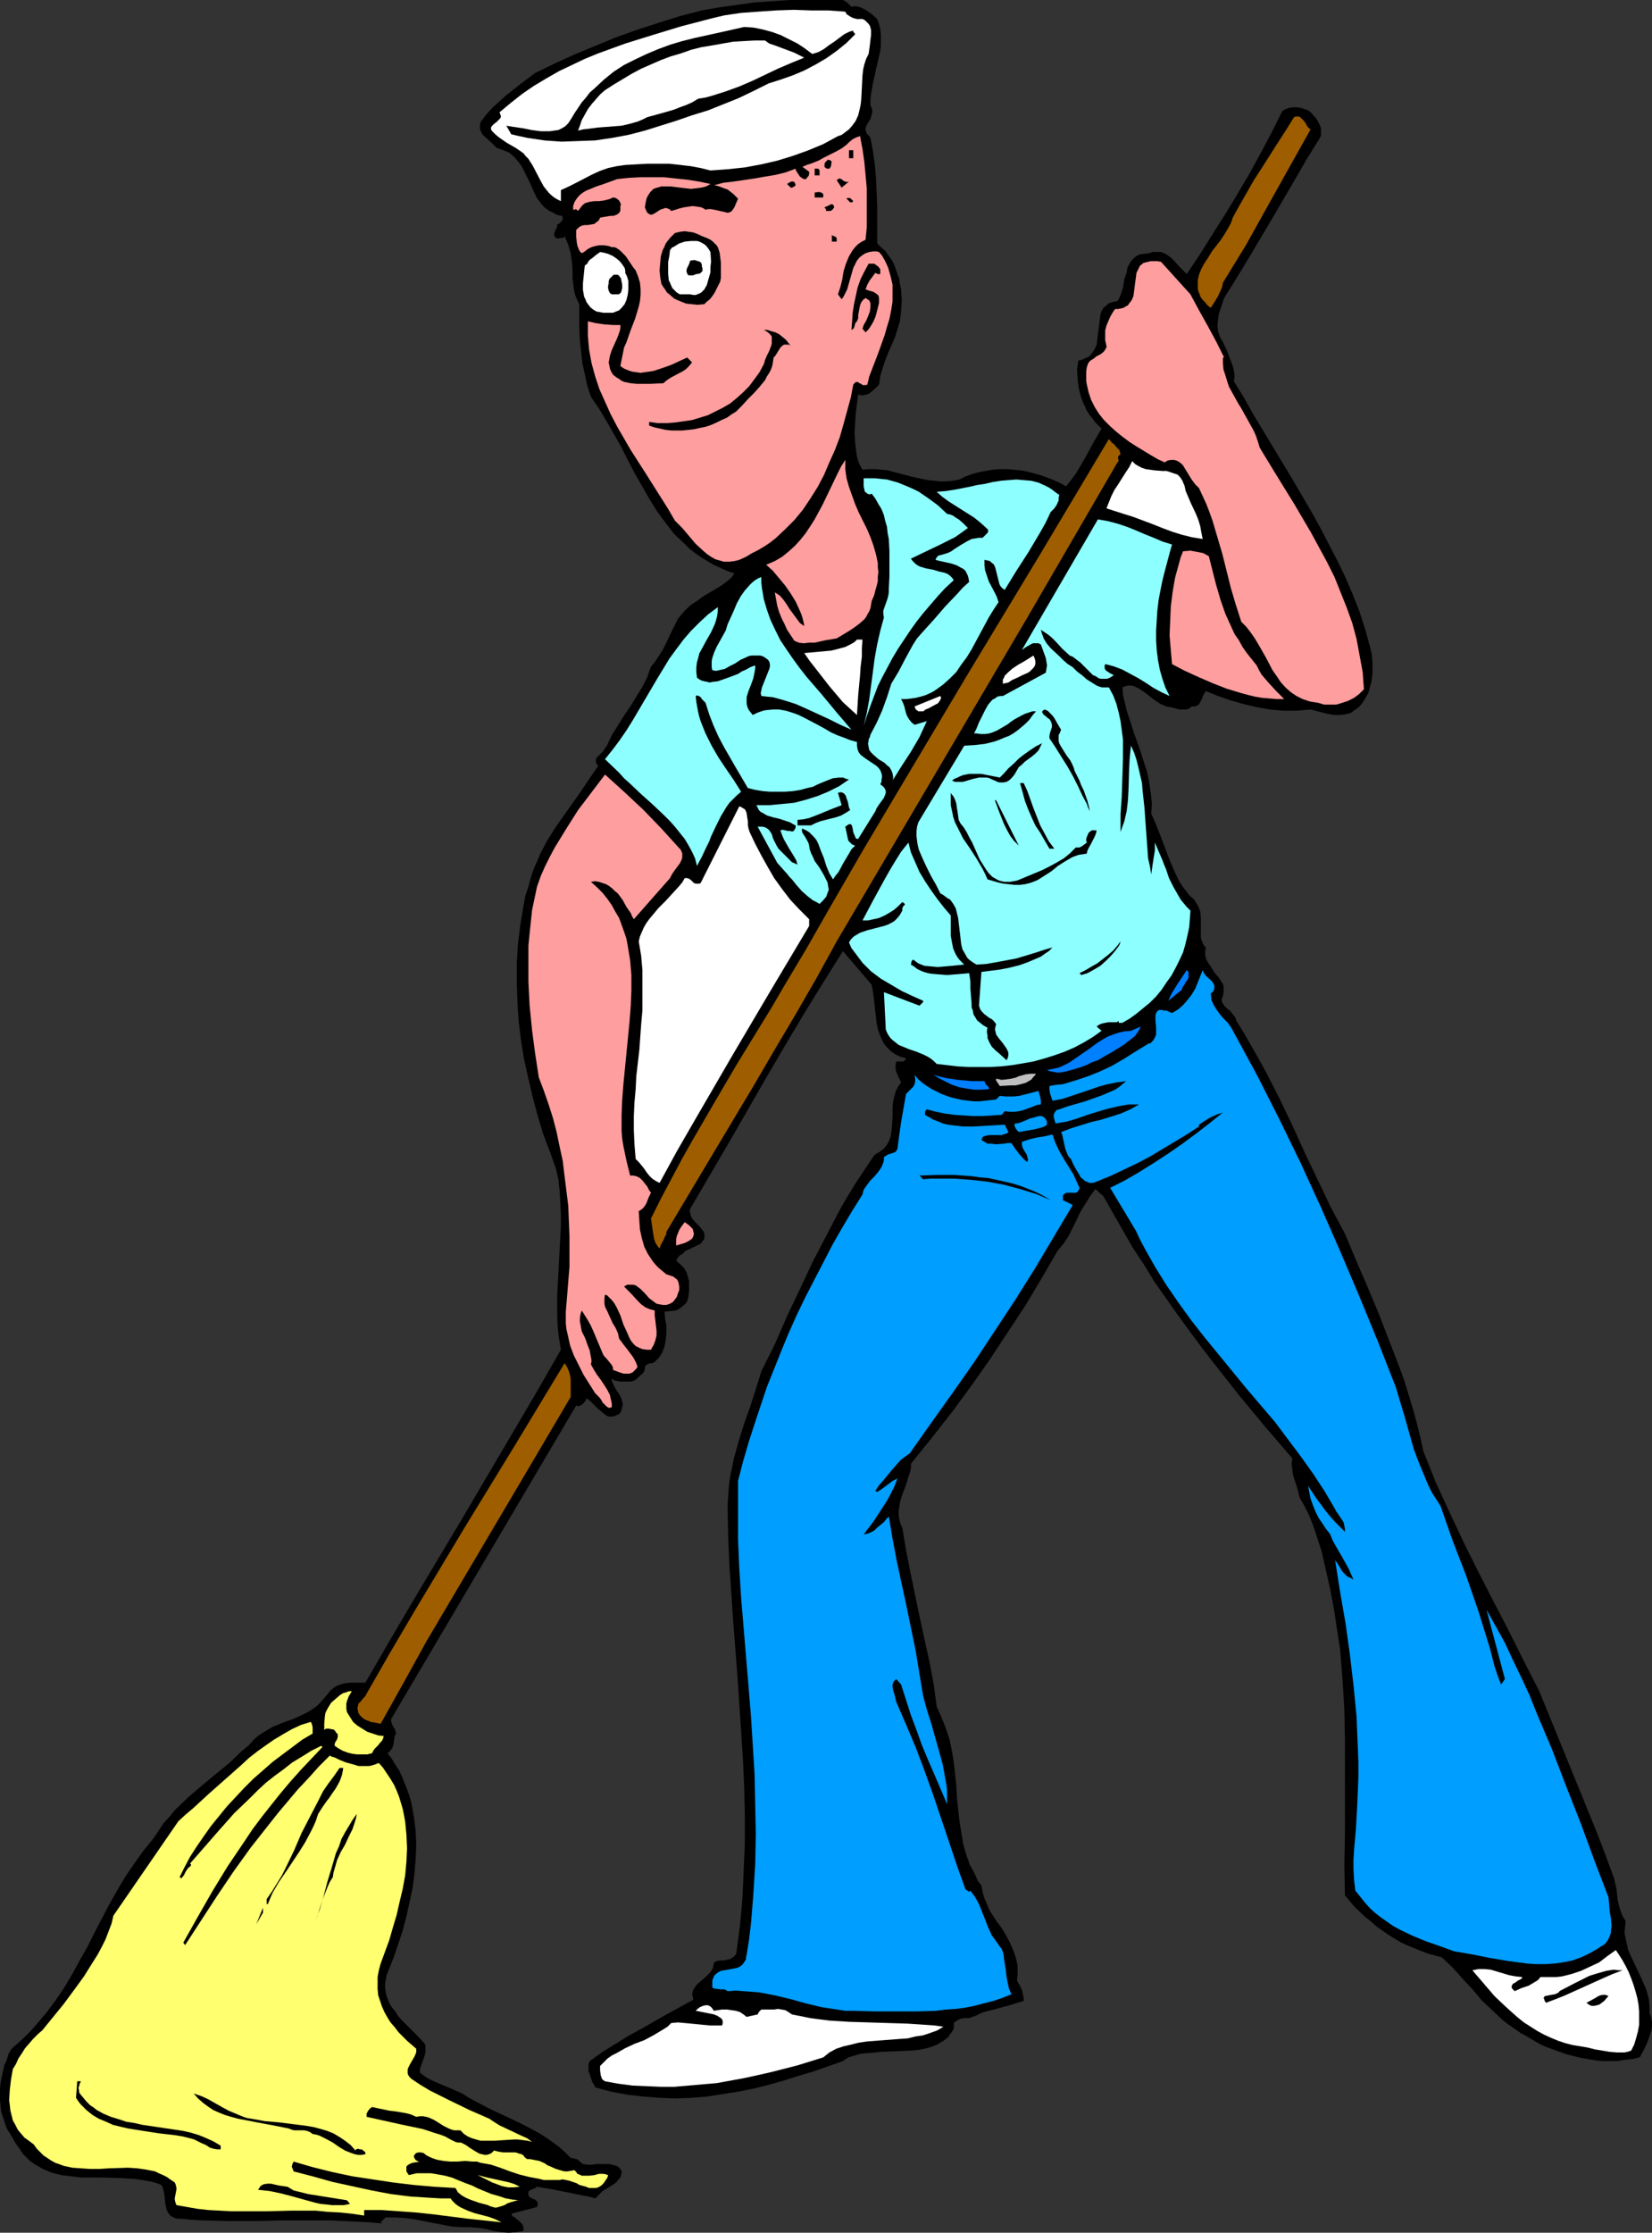 <?xml version="1.0" encoding="UTF-8" standalone="no"?>
<svg
   version="1.0"
   width="115.221mm"
   height="155.668mm"
   id="svg67"
   sodipodi:docname="Sailor - Swabbing Deck.wmf"
   xmlns:inkscape="http://www.inkscape.org/namespaces/inkscape"
   xmlns:sodipodi="http://sodipodi.sourceforge.net/DTD/sodipodi-0.dtd"
   xmlns="http://www.w3.org/2000/svg"
   xmlns:svg="http://www.w3.org/2000/svg">
  <rect width="100%" height="100%" fill="#333333" stroke="none"/>
  <sodipodi:namedview
     id="namedview67"
     pagecolor="#ffffff"
     bordercolor="#000000"
     borderopacity="0.25"
     inkscape:showpageshadow="2"
     inkscape:pageopacity="0.0"
     inkscape:pagecheckerboard="0"
     inkscape:deskcolor="#d1d1d1"
     inkscape:document-units="mm" />
  <defs
     id="defs1">
    <pattern
       id="WMFhbasepattern"
       patternUnits="userSpaceOnUse"
       width="6"
       height="6"
       x="0"
       y="0" />
  </defs>
  <path
     style="fill:#000000;fill-opacity:1;fill-rule:evenodd;stroke:none"
     d="m 224.447,1.778 0.97,-0.162 0.97,0.162 0.808,0.323 0.97,0.485 1.616,1.131 1.454,1.293 0.485,1.293 0.323,1.454 0.162,1.454 v 1.293 1.454 l -0.162,1.454 -0.646,2.747 -0.646,2.909 -0.646,2.909 -0.485,2.747 -0.162,1.616 v 1.454 l 0.323,0.646 0.162,0.646 v 0.485 l -0.162,0.646 -0.323,1.131 -0.323,0.485 -0.323,0.485 -0.485,0.97 -0.162,0.485 v 0.485 l 0.162,0.485 0.162,0.485 0.485,0.485 0.485,0.646 0.646,3.393 0.485,3.555 0.323,3.555 0.162,3.717 0.162,3.717 v 3.393 3.393 3.07 l 0.97,0.97 1.131,0.97 0.808,1.131 0.808,1.131 0.646,1.131 0.485,1.293 0.485,1.454 0.485,1.293 0.162,1.293 0.323,1.454 0.162,2.909 -0.162,2.747 -0.323,2.747 -0.646,2.101 -0.646,2.101 -1.777,4.04 -0.808,2.101 -0.646,1.939 -0.646,2.101 -0.162,1.131 -0.162,1.131 -1.131,1.131 -1.293,1.131 -0.646,0.323 -0.646,0.162 -0.808,0.162 -0.97,-0.323 -0.323,2.424 -0.323,2.585 -0.162,2.585 -0.162,2.585 0.162,2.585 0.323,2.585 0.162,1.131 0.323,1.131 0.485,1.131 0.646,1.131 1.616,-0.162 h 1.777 l 1.616,0.162 1.616,0.162 3.07,0.808 3.07,0.808 2.909,0.646 1.616,0.323 1.616,0.162 1.616,0.162 h 1.616 l 1.616,-0.162 1.777,-0.323 1.616,-0.808 1.777,-0.646 1.777,-0.485 1.777,-0.323 1.777,-0.323 1.939,-0.162 h 1.777 l 1.777,0.162 1.939,0.162 1.777,0.323 1.777,0.485 1.777,0.485 1.777,0.646 1.616,0.646 1.777,0.808 1.454,0.808 1.454,-1.778 1.293,-1.778 1.131,-1.939 1.131,-1.939 2.101,-3.878 2.262,-3.878 -0.808,-0.808 -0.97,-0.97 -0.646,-0.97 -0.808,-0.97 -0.646,-0.97 -0.485,-1.131 -0.485,-0.97 -0.485,-1.293 -0.323,-1.131 -0.323,-1.293 -0.323,-2.424 -0.162,-2.585 0.323,-2.424 0.808,-0.162 0.808,-0.323 0.646,-0.323 0.646,-0.323 0.485,-0.485 0.323,-0.485 0.646,-0.97 0.485,-1.131 0.162,-1.293 0.646,-5.171 0.162,-1.293 0.323,-1.131 0.646,-0.97 0.485,-0.323 0.485,-0.485 0.485,-0.323 0.646,-0.162 0.646,-0.162 0.808,-0.162 0.485,-0.808 0.323,-0.808 0.323,-0.97 0.323,-0.97 0.323,-2.101 0.646,-1.939 0.162,-1.131 0.485,-0.97 0.485,-0.808 0.646,-0.646 0.646,-0.646 0.97,-0.485 1.131,-0.162 1.454,-0.162 0.808,-0.323 h 0.808 0.808 0.646 l 0.808,0.323 0.646,0.323 1.131,0.808 1.131,1.131 0.97,1.131 1.131,1.131 0.97,0.97 3.555,-5.333 3.232,-5.171 3.393,-5.333 3.232,-5.333 3.232,-5.494 2.909,-5.333 2.909,-5.494 2.747,-5.494 0.808,-0.485 0.97,-0.323 0.97,-0.162 h 1.131 l 0.97,0.162 0.97,0.323 0.97,0.323 0.646,0.485 1.454,1.616 0.485,0.808 0.485,0.97 0.323,0.808 v 0.97 0.97 l -0.485,0.97 -3.232,5.171 -3.07,5.333 -6.14,10.503 -6.14,10.342 -3.232,5.333 -3.232,5.171 -0.97,2.909 -0.485,1.454 -0.162,1.454 -0.162,1.454 0.162,1.454 0.485,1.454 0.323,0.646 0.485,0.808 1.131,2.424 0.97,2.585 0.485,1.293 0.323,1.293 0.162,1.293 -0.162,1.454 2.585,4.201 2.424,4.363 5.171,8.564 5.171,8.564 5.009,8.564 2.424,4.363 2.262,4.363 2.262,4.363 2.101,4.363 1.939,4.525 1.777,4.525 1.454,4.525 1.293,4.686 0.485,2.101 0.162,2.424 v 2.424 l -0.162,1.293 -0.162,1.131 -0.323,1.131 -0.323,1.293 -0.485,0.97 -0.646,1.131 -0.646,0.97 -0.808,0.97 -1.131,0.808 -1.131,0.808 -1.454,0.323 -1.293,0.162 h -1.293 l -1.293,-0.162 -1.454,-0.323 -1.293,-0.323 -2.424,-0.646 -1.777,0.162 -1.939,0.162 h -1.777 -1.777 l -1.777,-0.162 -1.777,-0.162 -3.555,-0.646 -3.393,-0.808 -3.393,-0.97 -3.232,-1.131 -3.232,-1.293 -0.323,0.485 -0.323,0.646 -0.162,0.323 -0.162,0.485 -0.323,0.646 -0.323,0.646 -0.485,0.485 -0.323,0.162 -0.323,0.162 h -0.485 -0.485 l -0.323,0.323 -0.485,0.323 -0.646,0.162 h -0.97 -0.808 l -1.777,-0.485 -0.808,-0.162 -0.97,-0.162 -0.646,-0.323 -0.808,-0.323 -1.454,-0.97 -1.293,-0.97 -0.808,-0.646 -0.646,-0.485 -1.454,-0.97 -0.646,-0.323 -0.646,-0.323 -0.808,-0.162 h -0.646 l -0.808,0.162 -0.808,0.323 0.162,2.101 0.485,1.939 0.485,2.101 0.646,1.939 1.293,4.04 1.454,4.04 1.293,4.04 0.646,1.939 0.485,2.262 0.323,2.101 0.323,2.262 0.162,2.101 -0.162,2.424 1.293,2.909 1.131,2.909 2.262,5.979 1.293,3.07 1.293,2.747 0.808,1.293 0.97,1.293 0.97,1.293 1.293,1.131 0.485,0.808 0.485,0.808 0.323,0.646 0.323,0.97 0.162,1.616 v 3.555 1.616 l 0.162,0.646 0.323,0.808 0.323,0.646 0.485,0.485 -0.162,0.97 v 0.97 l 0.162,0.808 0.323,0.808 0.485,0.808 0.485,0.646 0.97,1.616 1.131,1.293 0.485,0.808 0.485,0.646 0.323,0.808 v 0.808 0.808 l -0.162,0.97 -0.162,0.485 -0.162,0.485 v 0.485 l 0.162,0.323 0.485,0.808 0.808,0.808 0.808,0.646 0.646,0.808 0.646,0.808 0.162,0.485 0.162,0.485 2.101,3.393 1.939,3.393 1.939,3.393 1.939,3.555 3.555,6.948 3.393,7.11 3.232,7.11 3.393,7.11 3.393,7.11 3.717,6.948 2.909,6.948 3.07,7.11 2.909,6.948 2.747,7.11 2.747,7.11 1.293,3.555 1.131,3.717 1.131,3.717 0.97,3.555 0.97,3.878 0.808,3.717 3.232,8.08 3.717,8.08 3.717,7.918 3.878,7.756 4.04,7.918 4.04,7.756 3.878,7.756 4.04,7.918 5.009,12.281 5.009,12.281 5.009,12.281 2.424,6.302 2.262,6.14 0.323,1.454 0.323,1.454 0.162,1.454 0.162,1.454 0.323,1.454 0.485,1.454 0.485,1.293 0.808,1.293 -0.162,1.454 -0.162,1.616 0.323,1.454 0.323,1.616 0.323,1.454 0.646,1.454 1.293,2.747 1.454,3.07 0.646,1.454 0.646,1.454 0.485,1.616 0.323,1.454 0.162,1.616 v 1.778 l 0.323,0.808 0.162,0.808 0.162,0.808 v 0.646 l -0.162,1.454 -0.485,1.454 -0.485,1.454 -0.646,1.454 -1.454,2.747 -1.939,0.485 -1.939,0.162 -1.939,0.323 h -1.939 -1.939 l -1.939,-0.162 -1.939,-0.323 -1.939,-0.323 -1.939,-0.485 -1.939,-0.485 -1.777,-0.646 -1.777,-0.646 -1.777,-0.646 -1.777,-0.808 -3.232,-1.939 -1.777,-0.97 -1.616,-1.131 -1.616,-1.131 -1.454,-1.131 -2.747,-2.585 -2.747,-2.585 -2.424,-2.909 -2.585,-2.747 -2.585,-2.909 -2.909,-2.747 -1.777,-0.485 -1.777,-0.485 -1.777,-0.646 -1.939,-0.808 -1.616,-0.646 -1.777,-0.808 -1.616,-0.97 -1.616,-0.97 -1.616,-1.131 -1.616,-1.131 -1.454,-1.293 -1.616,-1.293 -2.747,-2.585 -2.585,-3.07 -0.162,-7.918 0.162,-8.241 v -16.482 -8.241 l -0.162,-8.08 -0.485,-8.08 -0.323,-4.04 -0.323,-3.878 -0.808,-5.171 -0.808,-5.333 -0.97,-5.171 -1.131,-5.009 -1.131,-5.009 -0.808,-2.424 -0.808,-2.585 -0.808,-2.262 -0.97,-2.424 -1.131,-2.262 -1.293,-2.262 -0.323,-1.293 -0.323,-1.293 -0.808,-2.424 -0.323,-1.131 -0.162,-1.454 -0.162,-1.293 0.162,-1.454 -7.11,-8.241 -6.948,-8.403 -6.625,-8.403 -3.232,-4.201 -3.232,-4.363 -3.07,-4.201 -3.07,-4.363 -3.07,-4.363 -2.747,-4.525 -2.909,-4.363 -2.585,-4.525 -2.585,-4.525 -2.585,-4.525 -2.101,-1.939 -1.454,1.939 -1.293,2.101 -1.293,2.101 -0.97,2.101 -2.101,4.201 -1.293,1.939 -1.616,1.939 -4.201,7.272 -4.363,7.272 -4.686,7.11 -4.686,7.11 -5.009,7.11 -5.009,6.787 -5.332,6.787 -5.332,6.625 v 0.97 l -0.162,0.97 -0.646,1.939 -0.323,1.131 -0.323,0.97 -0.808,2.101 -0.646,2.101 -0.162,1.131 -0.162,0.97 v 1.293 l 0.162,1.131 0.323,1.131 0.485,1.131 0.97,5.817 1.131,5.817 2.424,11.635 1.293,5.979 1.293,5.817 1.131,5.979 0.808,5.979 0.646,1.454 0.646,1.454 1.131,2.909 0.97,2.909 0.646,3.07 0.485,3.07 0.646,5.979 0.162,3.07 0.646,6.14 0.485,2.909 0.485,3.07 0.808,2.909 0.97,2.747 0.808,1.454 0.646,1.293 0.646,1.454 0.97,1.293 0.323,1.778 0.485,1.616 0.646,1.454 0.646,1.616 1.777,2.747 0.97,1.293 0.97,1.454 1.616,2.909 0.646,1.454 0.646,1.616 0.485,1.616 0.323,1.616 v 1.939 l -0.162,1.939 0.646,1.131 0.646,1.293 0.323,1.454 0.162,0.808 v 0.646 l -3.717,1.131 -3.555,0.97 -3.717,0.97 -1.616,0.808 -1.777,0.646 h -1.131 l -1.131,0.162 -0.97,0.485 -0.808,0.646 v 0.485 0.323 0.485 l -0.162,0.485 -0.646,0.97 -0.323,0.323 -0.162,0.485 -0.808,0.646 -0.646,0.485 -1.616,0.97 -1.616,0.646 -1.777,0.485 -1.777,0.323 -1.777,0.162 -3.878,0.162 -3.878,0.162 -1.777,0.162 -1.777,0.162 -1.777,0.162 -1.777,0.485 -1.616,0.485 -1.454,0.97 -7.756,2.747 -3.878,1.131 -4.04,1.293 -4.04,1.131 -3.878,0.97 -4.04,0.808 -4.201,0.646 -4.04,0.646 -4.04,0.323 -4.201,0.162 -4.201,-0.162 -4.201,-0.323 -4.201,-0.485 -4.363,-0.808 -4.201,-1.131 -0.323,-0.646 -0.485,-0.808 -0.646,-1.939 -0.323,-0.97 v -0.97 -0.808 l 0.323,-0.808 3.393,-2.424 3.393,-2.101 3.393,-2.101 3.555,-1.939 6.787,-3.878 6.787,-3.717 -0.162,-0.808 -0.162,-0.646 0.162,-0.808 0.323,-0.646 0.323,-0.485 0.485,-0.646 1.131,-0.97 1.293,-1.131 0.97,-0.97 0.485,-0.646 0.323,-0.646 0.162,-0.808 0.162,-0.646 0.646,-0.323 0.808,-0.162 h 0.97 l 1.616,-0.323 0.646,-0.323 0.646,-0.485 0.485,-0.646 0.97,-7.272 0.646,-7.11 0.323,-7.272 0.323,-7.272 v -7.433 l -0.162,-7.272 -0.323,-7.272 -0.485,-7.433 -0.97,-14.705 -1.131,-14.543 -0.485,-7.272 -0.485,-7.11 -0.323,-7.11 -0.162,-7.11 v -2.424 l 0.162,-2.262 0.162,-2.424 0.323,-2.424 0.485,-2.262 0.485,-2.424 1.293,-4.686 1.454,-4.686 1.616,-4.525 1.454,-4.525 1.454,-4.686 3.555,-7.11 3.232,-7.433 3.393,-7.11 3.393,-7.272 3.717,-7.11 3.717,-7.11 2.101,-3.555 2.101,-3.393 2.262,-3.393 2.262,-3.393 0.646,-0.485 0.646,-0.323 0.646,-0.485 0.485,-0.323 0.808,-0.97 0.646,-1.131 0.485,-1.293 0.162,-1.131 0.162,-1.293 0.162,-2.747 v -1.293 -1.454 l 0.162,-1.293 0.323,-1.293 0.323,-1.293 0.646,-1.293 0.808,-1.131 -0.646,-1.293 -0.646,-1.454 -0.162,-0.646 v -0.646 -0.808 l 0.162,-0.646 h 0.162 0.323 0.323 0.485 0.485 l 0.323,-0.162 0.323,-0.323 0.162,-0.323 -1.616,-0.485 -1.293,-0.646 -1.131,-0.808 -0.97,-0.97 -0.808,-0.97 -0.646,-1.293 -0.485,-1.131 -0.485,-1.454 -0.323,-1.454 -0.162,-1.454 -0.323,-2.909 -0.323,-2.909 -0.485,-2.909 -7.595,-8.888 -5.171,8.241 -5.171,8.403 -5.009,8.403 -5.009,8.564 -9.857,17.129 -10.018,17.129 -0.162,0.646 0.162,0.646 0.162,0.646 0.323,0.646 0.808,0.97 1.131,1.131 0.808,0.97 0.323,0.485 0.162,0.646 v 0.485 0.646 l -0.485,0.646 -0.485,0.646 -0.97,0.485 -0.97,0.485 -2.101,0.97 -0.808,0.808 -0.808,0.485 -0.485,0.646 -0.323,0.646 1.131,0.97 0.97,0.97 0.646,1.131 0.323,1.131 0.323,1.131 v 1.293 1.293 l -0.162,1.454 -0.162,0.646 -0.162,0.646 -0.323,0.485 -0.485,0.485 -0.97,0.808 -1.131,0.646 -3.07,0.323 0.162,1.939 0.323,1.778 v 1.939 l -0.162,1.778 -0.323,1.778 -0.323,0.808 -0.323,0.808 -0.485,0.808 -0.485,0.646 -0.646,0.646 -0.808,0.646 h -0.646 l -0.485,0.162 -0.646,0.323 -0.323,0.485 v 0.485 l -0.162,0.646 -0.323,0.485 -0.323,0.323 -0.97,0.808 -0.323,0.323 -0.323,0.323 -0.646,0.323 -0.808,0.162 h -1.777 -0.808 l -0.808,-0.162 -0.808,-0.162 -0.646,-0.485 v 0.485 l 0.162,0.485 0.485,1.131 0.646,1.131 0.808,1.131 0.485,1.131 0.162,0.646 0.162,0.646 -0.162,0.646 -0.162,0.646 -0.162,0.646 -0.485,0.646 -0.808,0.323 -0.646,0.323 h -0.646 -0.646 l -0.485,-0.162 -0.485,-0.323 -0.97,-0.808 -0.97,-0.808 -0.97,-0.97 -0.97,-0.97 -0.97,-0.808 -0.162,0.485 -0.323,0.485 -0.646,0.646 -0.485,0.323 -0.323,0.162 h -0.485 l -0.323,-0.162 -48.477,82.088 -0.323,0.485 v 0.646 l 0.162,0.485 0.162,0.485 0.646,1.131 0.162,0.485 0.162,0.646 -0.323,0.646 -0.162,0.808 -0.162,1.293 -0.162,0.646 -0.323,0.646 -0.485,0.646 -0.646,0.485 1.131,1.454 0.97,1.616 0.97,1.454 0.808,1.778 0.646,1.616 0.646,1.616 0.646,1.778 0.485,1.778 0.323,1.778 0.323,1.778 0.485,3.717 0.162,3.878 -0.162,3.717 -0.323,3.878 -0.485,3.717 -0.808,3.717 -0.808,3.717 -0.97,3.717 -1.131,3.393 -1.131,3.393 -1.293,3.232 -0.646,1.616 -0.323,1.616 -0.162,1.454 0.162,1.454 0.323,1.293 0.485,1.293 0.646,1.293 0.97,1.131 0.808,1.293 0.97,1.131 2.101,2.101 2.101,2.101 1.939,2.101 0.162,0.485 v 0.646 0.97 l -0.162,0.808 -0.323,0.97 -0.646,1.778 -0.323,0.97 v 0.97 l 1.293,0.97 1.293,0.808 1.454,0.646 1.454,0.646 2.747,1.131 2.909,1.293 1.777,1.131 1.777,0.97 3.717,1.939 7.595,3.555 3.717,1.939 1.777,0.97 1.777,1.131 1.616,1.131 1.777,1.293 1.616,1.454 1.454,1.454 0.97,0.162 0.97,0.323 0.646,0.646 0.646,0.485 1.131,0.162 h 1.454 l 0.646,-0.162 h 0.808 1.454 1.454 l 1.293,0.323 0.646,0.162 0.485,0.323 0.485,0.485 0.323,0.646 v 0.485 l -0.162,0.485 -0.162,0.646 -0.323,0.323 -0.808,0.97 -1.131,0.808 -2.424,1.454 -0.97,0.97 -0.97,0.97 -1.777,-0.485 -1.777,-0.323 -3.878,-0.808 -4.04,-0.808 -3.878,-0.646 -0.323,0.323 -0.485,0.162 -0.808,0.323 -0.323,0.162 -0.323,0.323 v 0.485 0.485 l 0.323,0.485 0.97,0.485 0.485,0.162 0.323,0.323 0.323,0.323 v 0.485 0.323 l -0.162,0.485 -6.787,1.778 0.323,0.646 0.646,0.323 0.485,0.485 0.646,0.485 0.485,0.485 0.485,0.646 0.162,0.646 v 0.323 0.485 l -0.97,0.162 -0.97,0.162 -1.939,0.162 -1.939,-0.162 -2.101,-0.323 -1.939,-0.485 -2.101,-0.323 -2.101,-0.162 H 121.838 l -2.585,-0.162 -2.585,-0.485 -5.009,-0.97 -2.424,-0.485 -2.585,-0.323 -2.424,-0.162 h -2.585 l -1.293,1.293 0.485,0.323 -3.393,-0.323 -3.393,-0.162 -6.625,-0.323 h -6.787 -6.787 l -6.625,0.162 h -6.625 l -6.625,-0.162 -3.393,-0.162 -3.232,-0.323 h -0.808 l -0.808,-0.323 -0.646,-0.323 -0.485,-0.485 -0.323,-0.485 -0.323,-0.646 -0.323,-1.293 -0.162,-1.454 -0.162,-1.454 -0.323,-1.454 -0.162,-0.485 -0.323,-0.485 -1.293,-0.485 -1.131,-0.323 -2.585,-0.485 -2.585,-0.323 -2.747,-0.162 -5.332,-0.162 H 24.077 21.33 l -2.585,-0.323 -2.585,-0.323 -2.585,-0.646 -1.131,-0.485 -1.131,-0.485 -1.131,-0.646 L 9.049,570.255 7.918,569.447 6.948,568.478 5.979,567.508 5.171,566.215 4.201,564.923 3.393,563.468 2.585,562.176 1.777,560.883 1.293,559.428 0.808,557.974 0.323,556.52 0.162,555.065 0,553.45 v -1.616 -1.454 l 0.162,-1.616 0.323,-1.616 0.323,-1.454 0.323,-1.454 0.646,-1.454 0.485,-1.616 0.808,-1.293 1.616,-1.454 1.616,-1.454 1.616,-1.616 1.454,-1.616 2.747,-3.232 2.424,-3.232 2.424,-3.555 2.101,-3.555 1.939,-3.555 2.101,-3.717 1.777,-3.555 1.939,-3.717 1.939,-3.717 2.101,-3.717 2.101,-3.555 2.424,-3.555 2.424,-3.393 2.747,-3.393 1.293,-1.939 1.293,-1.939 1.616,-1.778 1.454,-1.778 3.393,-3.232 3.555,-3.07 7.271,-5.979 3.393,-3.232 1.777,-1.454 1.454,-1.616 1.131,-0.97 1.293,-0.808 1.293,-0.808 1.131,-0.646 2.747,-1.131 2.747,-0.97 2.424,-1.131 1.293,-0.646 1.293,-0.808 1.131,-0.808 0.97,-0.97 0.97,-1.131 0.97,-1.131 0.485,-0.646 0.485,-0.485 1.131,-0.808 1.131,-0.485 1.293,-0.323 1.454,-0.162 h 1.293 2.585 l 6.464,-11.15 6.464,-10.988 12.927,-21.653 12.927,-21.976 6.464,-10.988 6.302,-10.988 -0.485,-2.909 -0.323,-2.747 -0.162,-2.909 v -2.909 -3.07 l 0.162,-2.909 0.162,-3.07 0.162,-3.07 0.323,-5.979 0.162,-3.07 v -3.07 l -0.162,-3.07 -0.162,-2.909 -0.323,-3.07 -0.646,-2.909 -1.616,-4.525 -1.777,-4.686 -1.454,-4.848 -1.293,-4.848 -1.131,-4.848 -1.131,-5.009 -0.808,-5.009 -0.646,-5.171 -0.323,-5.171 -0.162,-5.009 v -5.171 l 0.323,-5.009 0.646,-5.171 0.808,-4.848 0.485,-2.585 0.808,-2.424 0.646,-2.424 0.808,-2.424 0.808,-1.778 0.808,-1.939 1.777,-3.393 2.101,-3.393 2.262,-3.232 4.686,-6.625 2.262,-3.393 2.262,-3.232 -0.323,-0.323 -0.162,-0.323 -0.162,-0.485 v -0.323 l 0.162,-0.646 0.485,-0.485 0.646,-0.646 0.646,-0.646 0.485,-0.808 0.485,-0.646 1.293,-2.747 1.616,-2.585 1.616,-2.585 1.777,-2.585 1.454,-2.424 1.616,-2.585 1.293,-2.585 0.485,-1.454 0.485,-1.293 0.808,-0.97 0.808,-1.131 1.454,-2.262 1.131,-2.262 1.131,-2.424 1.131,-2.262 0.646,-1.293 0.808,-0.97 0.97,-1.131 0.97,-0.97 0.97,-0.808 1.293,-0.808 1.293,-0.97 1.293,-0.808 2.747,-1.616 1.293,-0.808 1.293,-0.97 1.131,-0.97 0.808,-1.131 -1.939,-0.646 -1.777,-0.808 -1.777,-0.808 -1.616,-0.97 -1.616,-0.97 -1.616,-1.131 -1.454,-1.131 -1.293,-1.293 -2.747,-2.585 -2.262,-2.909 -2.262,-3.07 -2.101,-3.393 -1.939,-3.393 -1.939,-3.393 -1.777,-3.393 -1.777,-3.555 -1.939,-3.393 -1.939,-3.393 -1.939,-3.232 -2.101,-3.07 -0.97,-2.909 -0.646,-3.07 -0.646,-2.909 -0.323,-3.07 -0.323,-2.909 -0.162,-3.232 v -3.07 -3.232 l -0.485,-0.97 -0.485,-1.131 -0.323,-1.131 -0.162,-1.131 -0.323,-2.262 v -2.262 l -0.162,-2.262 -0.323,-2.262 -0.323,-1.131 -0.323,-1.131 -0.485,-1.131 -0.485,-1.131 -0.162,0.323 -0.323,0.162 h -0.485 l -0.97,0.162 -0.323,-0.162 -0.162,-0.162 -0.323,-0.485 v -0.485 l 0.162,-0.485 0.162,-0.485 0.323,-0.485 0.162,-0.485 v -0.485 l 0.646,-0.323 0.485,-0.485 0.162,-0.323 0.162,-0.323 v -0.323 l -0.162,-0.485 -0.97,-0.162 -0.808,-0.323 -0.808,-0.485 -0.808,-0.323 -1.293,-0.97 -0.97,-1.131 -0.97,-1.293 -0.646,-1.293 -1.293,-2.909 -1.454,-2.909 -0.646,-1.293 -0.97,-1.293 -0.97,-1.131 -1.293,-1.131 -0.808,-0.323 -0.808,-0.323 -0.808,-0.323 -0.97,-0.323 -0.808,-0.808 -0.808,-0.808 -1.454,-1.293 -0.646,-0.646 -0.485,-0.97 -0.162,-0.485 v -0.485 -0.646 l 0.162,-0.646 1.454,-1.939 1.616,-1.778 1.777,-1.616 1.777,-1.616 3.878,-3.07 3.878,-2.909 5.332,-2.585 5.332,-2.424 5.494,-2.262 5.494,-2.262 5.494,-1.939 5.494,-1.778 5.656,-1.778 5.656,-1.454 4.524,-0.808 4.686,-0.646 4.524,-0.646 4.686,-0.323 L 208.126,0 h 4.686 4.686 4.686 l 0.646,0.323 0.646,0.485 0.485,0.485 z"
     id="path1" />
  <path
     style="fill:#ffffff;fill-opacity:1;fill-rule:evenodd;stroke:none"
     d="m 227.356,5.009 0.646,0.323 0.485,0.485 0.485,0.485 0.323,0.485 0.162,0.485 0.162,0.646 v 1.293 l -0.162,1.293 -0.162,1.454 -0.162,1.131 -0.162,1.131 -0.646,1.293 -0.485,1.454 -0.323,1.454 -0.162,1.454 -0.323,6.302 -0.162,1.454 -0.323,1.454 -0.323,1.293 -0.646,1.454 -0.808,1.131 -0.97,1.131 -0.646,0.485 -0.646,0.485 -0.646,0.485 -0.97,0.323 -3.878,2.101 -3.878,1.616 -4.04,1.454 -4.201,1.293 -4.201,0.97 -4.363,0.808 -4.524,0.485 -4.524,0.323 -2.585,-0.646 -2.585,-0.485 -2.747,-0.323 -2.909,-0.323 h -2.909 -2.909 l -2.909,0.162 -2.909,0.162 -1.131,0.162 -1.131,0.162 -2.262,0.485 -2.262,0.808 -2.101,0.97 -4.04,2.101 -1.939,0.97 -2.101,0.97 v 2.909 l -0.97,-0.485 -0.808,-0.485 -0.808,-0.646 -0.646,-0.646 -1.293,-1.616 -0.97,-1.778 -1.939,-3.717 -1.131,-1.778 -0.646,-0.646 -0.646,-0.808 -1.131,-0.808 -0.97,-0.646 -2.262,-1.293 -2.101,-1.454 -0.97,-0.808 -0.97,-0.97 -0.162,-0.485 v -0.323 l 0.162,-0.323 0.162,-0.162 0.485,-0.485 0.646,-0.485 0.485,-0.485 0.485,-0.485 0.162,-0.323 v -0.323 l -0.162,-0.485 -0.162,-0.485 2.909,-2.424 3.07,-2.424 3.07,-2.101 3.232,-1.939 3.393,-1.939 3.393,-1.616 3.393,-1.616 3.555,-1.454 3.555,-1.293 3.555,-1.293 7.271,-2.262 7.433,-2.262 7.433,-1.939 1.939,-0.485 2.101,-0.485 4.363,-0.646 4.524,-0.323 4.686,-0.323 4.686,-0.162 4.524,0.162 h 4.524 l 4.524,0.323 0.323,0.646 0.485,0.323 0.485,0.323 0.646,0.323 0.485,0.162 0.646,0.162 z"
     id="path2" />
  <path
     style="fill:#000000;fill-opacity:1;fill-rule:evenodd;stroke:none"
     d="m 214.105,14.22 1.616,-0.485 1.454,-0.808 1.293,-0.97 1.454,-0.97 1.293,-0.97 1.293,-0.97 1.293,-0.646 0.485,-0.162 0.646,-0.162 v 0.323 l 0.162,0.162 0.162,0.162 0.162,0.323 -1.131,1.131 -1.131,1.131 -2.585,2.101 -2.747,1.939 -2.747,1.616 -3.07,1.616 -3.07,1.293 -3.232,1.131 -3.07,0.97 -3.878,1.939 -4.04,1.939 -4.04,1.616 -4.04,1.616 -4.201,1.293 -4.201,1.454 -8.241,2.585 -4.363,1.131 -4.363,0.808 -4.363,0.646 -4.363,0.162 -4.524,0.162 -4.524,-0.323 -2.101,-0.323 -2.262,-0.323 -2.262,-0.485 -2.101,-0.485 -1.293,-2.262 0.97,0.162 0.97,0.162 2.262,0.323 2.424,0.485 2.424,0.323 h 1.293 1.131 l 1.131,-0.162 1.131,-0.162 0.97,-0.485 0.808,-0.485 0.808,-0.808 0.646,-0.97 0.97,-1.616 0.97,-1.454 0.97,-1.454 1.131,-1.293 0.97,-1.293 1.293,-1.131 2.424,-2.262 2.585,-2.101 2.747,-1.778 2.909,-1.454 3.07,-1.454 3.07,-1.293 3.07,-1.131 3.232,-0.97 3.232,-0.808 6.625,-1.454 6.464,-1.454 2.424,0.162 2.424,0.485 2.424,0.646 2.262,0.808 2.262,1.131 2.262,1.131 1.939,1.293 z"
     id="path3" />
  <path
     style="fill:#ffffff;fill-opacity:1;fill-rule:evenodd;stroke:none"
     d="m 212.005,15.19 -3.555,1.454 -3.393,1.454 -6.787,3.232 -3.393,1.454 -3.555,1.293 -3.555,1.131 -1.777,0.485 -1.939,0.323 -1.616,0.97 -1.454,0.646 -1.777,0.646 -1.616,0.646 -3.393,0.97 -3.555,0.97 -1.293,0.646 -1.131,0.485 -1.131,0.323 -1.131,0.323 -2.101,0.485 -2.101,0.162 -2.101,0.162 -2.101,0.162 -2.424,0.323 -1.454,0.162 -1.293,0.323 0.485,-1.293 0.485,-1.454 0.808,-1.454 0.808,-1.454 0.97,-1.293 1.131,-1.293 1.131,-1.293 1.293,-1.131 2.262,-1.454 2.424,-1.454 2.424,-1.454 2.424,-1.293 2.585,-1.131 2.585,-1.131 2.585,-0.97 2.747,-0.808 2.747,-0.97 2.585,-0.646 2.909,-0.485 2.747,-0.485 2.747,-0.485 2.747,-0.162 2.909,-0.162 h 2.747 l 1.131,0.808 1.454,0.485 2.585,0.97 2.585,0.97 1.293,0.646 z"
     id="path4" />
  <path
     style="fill:#9e5e00;fill-opacity:1;fill-rule:evenodd;stroke:none"
     d="m 345.477,34.096 -11.311,20.199 -5.656,10.18 -3.07,5.009 -3.07,5.009 -0.162,0.97 -0.323,0.808 -0.808,1.778 -0.97,1.616 -0.97,1.454 -0.808,-0.646 -0.646,-0.808 -0.646,-0.646 -0.485,-0.646 -0.323,-0.808 -0.323,-0.808 -0.162,-0.646 v -0.808 -1.454 l 0.323,-1.454 0.646,-1.616 0.808,-1.454 0.97,-1.454 0.97,-1.616 1.131,-1.454 1.131,-1.454 0.97,-1.454 0.97,-1.616 0.808,-1.454 0.485,-1.454 1.777,-3.232 1.939,-3.393 1.939,-3.393 2.101,-3.232 4.201,-6.625 2.101,-3.232 2.101,-3.393 0.485,-0.162 h 0.323 0.485 l 0.323,0.162 0.485,0.485 0.485,0.485 0.485,0.646 0.323,0.646 0.485,0.646 z"
     id="path5" />
  <path
     style="fill:#ff9e9e;fill-opacity:1;fill-rule:evenodd;stroke:none"
     d="m 226.709,35.873 0.646,3.393 0.485,3.393 0.323,3.393 0.323,3.555 v 3.393 3.555 3.393 l -0.323,3.232 -0.97,0.485 -0.97,0.646 -0.808,0.808 -0.646,0.808 -0.97,1.616 -0.808,1.939 -0.646,2.101 -0.323,2.101 -0.485,1.939 -0.646,1.939 0.97,1.293 0.485,-0.646 0.485,-0.97 0.485,-0.97 0.323,-1.131 0.646,-2.262 0.646,-2.262 0.485,-0.97 0.485,-0.97 0.646,-0.808 0.808,-0.646 0.808,-0.485 0.97,-0.323 1.131,-0.162 h 0.808 l 0.646,0.162 0.808,0.97 0.646,1.131 0.485,0.97 0.485,1.131 0.323,1.131 0.323,1.131 0.485,2.101 v 2.262 2.262 l -0.323,2.101 -0.485,2.424 -0.646,2.101 -0.646,2.262 -1.616,4.525 -1.616,4.201 -0.808,2.101 -0.485,2.101 -0.323,0.162 h -0.323 -0.646 l -0.323,-0.323 -0.485,-0.162 -0.323,-0.323 h -0.323 -0.323 l -0.162,0.162 -0.162,0.162 -0.323,0.323 -0.646,3.393 -0.97,3.555 -0.97,3.555 -0.97,3.393 -1.293,3.393 -1.454,3.232 -1.454,3.393 -1.616,3.07 -1.939,3.07 -1.939,2.909 -2.262,2.747 -2.424,2.424 -2.585,2.424 -1.454,1.131 -1.454,0.97 -1.616,0.97 -1.616,0.808 -1.616,0.97 -1.777,0.808 -1.293,0.323 -1.293,0.162 h -1.454 l -1.131,-0.323 -1.131,-0.323 -1.131,-0.646 -0.97,-0.646 -1.131,-0.97 -1.939,-1.778 -1.777,-2.101 -1.777,-2.101 -1.939,-1.939 -1.777,-3.07 -1.939,-3.07 -3.878,-6.14 -4.04,-6.302 -1.777,-3.07 -1.777,-3.07 -1.777,-3.393 -1.454,-3.232 -1.454,-3.232 -1.131,-3.393 -0.97,-3.555 -0.646,-3.555 -0.162,-1.778 -0.162,-1.939 v -1.778 -1.939 l 2.101,0.485 2.262,0.323 2.262,0.162 h 0.97 0.97 v 0.808 l -0.162,0.808 -0.646,1.778 -1.454,3.232 -0.485,1.454 -0.162,0.97 -0.162,0.808 0.162,0.808 0.162,0.808 0.323,0.808 0.485,0.808 0.808,0.646 0.808,0.485 0.646,0.485 0.808,0.323 1.616,0.323 1.616,0.162 h 1.616 1.777 l 3.555,-0.162 0.97,-0.808 0.97,-0.646 2.101,-1.131 0.97,-0.485 0.97,-0.646 0.808,-0.808 0.808,-0.97 -1.293,-1.293 -2.101,0.97 -2.101,0.97 -2.262,0.808 -2.424,0.808 -1.131,0.162 -1.131,0.162 -1.131,0.162 -1.131,-0.162 -1.131,-0.162 -0.97,-0.323 -1.131,-0.485 -0.97,-0.646 0.323,-1.616 0.323,-1.616 0.323,-1.616 0.646,-1.454 1.131,-3.232 1.131,-2.909 0.485,-1.616 0.485,-1.616 0.323,-1.454 0.162,-1.616 v -1.616 l -0.162,-1.616 -0.485,-1.616 -0.646,-1.616 -0.646,-0.808 -0.646,-0.97 -1.293,-1.939 -0.808,-0.808 -0.808,-0.808 -0.97,-0.646 -0.485,-0.162 h -0.646 l -0.97,-0.323 -1.131,-0.162 h -1.131 l -0.97,0.162 -1.131,0.323 -0.97,0.485 -0.808,0.646 -0.808,0.485 -0.485,-0.485 -0.323,-0.646 -0.323,-0.808 -0.162,-0.808 -0.162,-1.616 v -1.778 l 0.323,-0.323 0.323,-0.323 0.485,-0.323 0.323,-0.162 0.808,-0.162 h 0.808 l 0.97,-0.162 0.808,-0.162 0.323,-0.323 0.485,-0.323 0.323,-0.323 0.323,-0.646 0.808,-0.162 0.97,-0.162 0.97,-0.162 h 0.808 l 0.808,-0.323 0.323,-0.162 0.162,-0.162 0.323,-0.323 0.162,-0.485 V 54.941 54.295 l 0.162,-0.485 -0.162,-0.323 -0.323,-0.646 -0.808,-0.646 -0.808,-0.162 -0.646,0.323 -0.485,0.162 -1.293,0.323 -1.293,0.162 h -1.131 l -1.293,0.162 -0.485,0.162 -0.646,0.162 -0.485,0.323 -0.485,0.485 -0.485,0.646 -0.485,0.646 -0.162,-0.162 -0.162,-0.162 -0.323,-0.162 -0.323,0.162 h -0.323 v -0.97 l 0.323,-0.97 0.485,-0.808 0.485,-0.646 0.646,-0.646 0.646,-0.485 0.808,-0.485 0.808,-0.323 1.939,-0.808 1.939,-0.646 1.777,-0.646 1.777,-0.646 3.07,-0.323 3.07,-0.162 h 3.07 3.07 l 3.07,0.323 3.07,0.323 3.07,0.485 3.07,0.646 -1.131,0.646 -1.293,0.323 -1.293,0.162 -1.454,0.162 -2.747,-0.323 -2.585,-0.323 h -1.293 -1.131 l -1.131,0.323 -0.97,0.323 -0.323,0.323 -0.485,0.485 -0.323,0.485 -0.323,0.485 -0.323,0.646 -0.162,0.646 -0.162,0.808 -0.162,0.97 0.323,0.808 0.323,0.646 0.485,0.323 0.323,0.162 h 0.323 l 0.485,-0.162 0.808,-0.485 0.97,-0.646 0.97,-0.323 0.485,-0.162 0.485,0.162 0.485,0.162 0.485,0.485 1.131,-0.323 0.97,-0.323 1.293,-0.323 1.131,-0.162 1.131,-0.162 1.293,0.162 0.97,0.162 0.646,0.323 0.485,0.323 0.646,-0.162 h 0.808 l 1.616,0.323 0.646,0.162 0.808,0.162 0.646,0.162 0.646,0.162 0.646,-0.162 0.485,-0.323 0.323,-0.485 0.323,-0.485 0.485,-1.131 0.485,-1.131 -0.646,-0.646 -0.646,-0.646 -0.646,-0.485 -0.808,-0.646 -0.97,-0.323 -0.808,-0.323 -0.97,-0.323 -0.808,-0.162 2.424,-0.646 2.747,-0.323 5.494,-0.808 2.747,-0.485 2.909,-0.485 2.585,-0.646 1.293,-0.485 1.293,-0.485 v 0.323 l 0.162,0.323 0.646,0.97 0.323,0.485 0.485,0.323 0.485,0.323 h 0.646 l 0.323,-0.485 0.323,-0.323 0.162,-0.485 v -0.323 -0.323 l -1.777,-1.293 1.131,-0.485 1.454,-0.485 1.616,-0.646 1.454,-0.808 3.232,-1.616 1.454,-0.808 1.293,-0.97 0.646,-0.646 0.97,-0.808 0.97,-0.485 0.485,-0.162 z"
     id="path6" />
  <path
     style="fill:#000000;fill-opacity:1;fill-rule:evenodd;stroke:none"
     d="m 224.932,41.691 h -1.131 v -2.101 h 1.131 z"
     id="path7" />
  <path
     style="fill:#000000;fill-opacity:1;fill-rule:evenodd;stroke:none"
     d="m 219.276,42.66 -0.162,0.485 v 0.485 l -0.162,0.323 -0.162,0.323 -0.162,0.162 h -0.646 l -0.323,-0.162 -0.323,-0.323 V 43.63 43.306 l 0.162,-0.485 0.323,-0.323 0.485,-0.485 0.162,0.162 h 0.323 l 0.162,0.162 z"
     id="path8" />
  <path
     style="fill:#000000;fill-opacity:1;fill-rule:evenodd;stroke:none"
     d="m 216.044,44.922 v 1.293 h -1.293 v -1.778 h 0.808 l 0.323,0.162 z"
     id="path9" />
  <path
     style="fill:#000000;fill-opacity:1;fill-rule:evenodd;stroke:none"
     d="m 221.862,49.447 -1.293,-1.939 0.162,-0.162 0.162,-0.162 0.485,-0.162 0.323,0.162 0.323,0.162 0.323,0.323 0.485,0.162 0.323,0.162 0.646,-0.162 z"
     id="path10" />
  <path
     style="fill:#000000;fill-opacity:1;fill-rule:evenodd;stroke:none"
     d="m 209.742,48.801 -0.323,0.323 -0.323,0.162 -0.323,0.162 h -0.323 l -0.97,-0.97 0.485,-0.323 0.646,-0.323 h 0.485 l 0.323,0.162 0.162,0.323 z"
     id="path11" />
  <path
     style="fill:#000000;fill-opacity:1;fill-rule:evenodd;stroke:none"
     d="m 217.014,51.063 v 0.97 h -2.262 v -1.293 l 1.131,-0.162 0.646,0.162 0.162,0.162 z"
     id="path12" />
  <path
     style="fill:#000000;fill-opacity:1;fill-rule:evenodd;stroke:none"
     d="m 224.932,53.002 -0.323,0.323 h -0.323 -0.162 l -0.97,-0.97 0.162,-0.162 h 0.323 0.485 l 0.485,0.485 z"
     id="path13" />
  <path
     style="fill:#000000;fill-opacity:1;fill-rule:evenodd;stroke:none"
     d="m 219.922,54.618 -0.485,0.646 -0.485,0.323 h -0.646 -0.646 l 0.162,-0.323 -0.162,-0.162 -0.323,-0.485 0.808,-0.323 0.646,-0.323 0.323,-0.162 h 0.323 l 0.323,0.323 z"
     id="path14" />
  <path
     style="fill:#000000;fill-opacity:1;fill-rule:evenodd;stroke:none"
     d="m 187.281,63.182 0.646,0.485 0.485,0.485 0.485,0.485 0.323,0.485 0.485,1.454 0.162,1.293 0.162,1.293 v 2.747 1.293 l -0.162,0.97 -0.485,0.97 -0.485,0.97 -0.485,0.97 -0.646,0.97 -0.646,0.808 -0.808,0.646 -0.646,0.646 -1.777,0.162 -1.616,-0.162 -1.454,-0.162 -1.616,-0.646 -1.454,-0.646 -1.293,-1.131 -0.646,-0.485 -0.485,-0.808 -0.485,-0.646 -0.485,-0.808 -0.323,-1.778 -0.162,-1.778 0.162,-1.939 0.162,-1.778 0.485,-1.616 0.485,-0.97 0.323,-0.808 0.485,-0.646 0.646,-0.808 0.646,-0.646 0.646,-0.646 1.293,-0.323 1.293,-0.162 1.131,0.162 1.131,0.162 1.293,0.485 0.97,0.485 1.293,0.485 z"
     id="path15" />
  <path
     style="fill:#000000;fill-opacity:1;fill-rule:evenodd;stroke:none"
     d="m 220.569,63.667 h -1.293 v -1.778 l 0.162,0.162 0.323,0.162 0.485,0.162 0.162,0.162 0.162,0.323 v 0.323 z"
     id="path16" />
  <path
     style="fill:#ffffff;fill-opacity:1;fill-rule:evenodd;stroke:none"
     d="m 187.281,66.414 0.162,2.585 -0.162,1.293 v 1.454 l -0.323,1.131 -0.323,1.131 -0.323,1.131 -0.646,1.131 -0.485,0.485 -0.323,0.323 -0.646,0.323 -0.808,0.323 H 182.757 l -0.808,-0.162 h -0.808 -0.97 -0.97 l -0.808,-0.485 -0.485,-0.485 -0.646,-0.646 -0.323,-0.646 -0.323,-0.808 -0.323,-0.646 -0.162,-1.616 v -1.616 -1.616 l 0.323,-1.616 0.162,-1.454 0.485,-0.646 0.646,-0.323 1.293,-0.808 1.454,-0.485 1.616,-0.162 h 0.808 0.808 l 0.646,0.162 0.646,0.323 0.808,0.485 0.485,0.485 0.485,0.646 z"
     id="path17" />
  <path
     style="fill:#ffffff;fill-opacity:1;fill-rule:evenodd;stroke:none"
     d="m 164.821,71.908 0.485,0.97 0.323,1.131 v 1.131 1.293 l -0.162,1.293 -0.323,1.293 -0.485,1.131 -0.808,0.97 -0.646,0.646 -0.808,0.323 -0.808,0.323 h -0.808 -0.97 -0.808 l -1.777,-0.323 -0.808,-0.485 -0.808,-0.646 -0.485,-0.646 -0.485,-0.646 -0.323,-0.808 -0.323,-0.646 -0.323,-1.778 v -1.778 l 0.162,-1.616 0.162,-1.616 0.162,-1.454 0.646,-0.485 0.323,-0.646 0.485,-0.485 0.485,-0.323 0.97,-0.808 1.131,-0.808 0.97,0.162 1.131,0.323 1.131,0.485 0.97,0.646 0.97,0.808 0.646,0.808 0.646,0.97 0.162,0.646 z"
     id="path18" />
  <path
     style="fill:#000000;fill-opacity:1;fill-rule:evenodd;stroke:none"
     d="m 185.019,70.292 0.162,0.323 v 0.323 0.485 l -0.323,0.323 -0.323,0.323 -0.97,0.162 -0.485,0.162 -0.323,0.162 h -1.293 l -0.323,-0.485 -0.162,-0.485 v -0.485 l 0.162,-0.485 0.485,-0.97 0.162,-0.485 0.162,-0.485 1.131,-0.162 0.485,0.162 0.485,0.162 0.485,0.162 0.323,0.323 0.162,0.485 z"
     id="path19" />
  <path
     style="fill:#ff9e9e;fill-opacity:1;fill-rule:evenodd;stroke:none"
     d="m 313.806,77.564 2.262,4.201 2.262,4.04 2.262,4.201 2.101,4.201 h -0.323 v 1.616 l 0.162,1.616 0.485,1.454 0.485,1.616 0.485,1.454 0.808,1.454 1.616,2.909 0.808,1.293 0.808,1.454 1.616,2.909 0.808,1.454 0.646,1.454 0.485,1.454 0.485,1.616 4.524,7.433 4.686,7.595 4.363,7.433 2.101,3.878 2.101,3.878 1.939,3.878 1.616,4.04 1.616,4.04 1.454,4.04 1.131,4.201 0.808,4.363 0.808,4.363 0.162,2.262 0.162,2.262 -1.293,1.293 -1.293,0.97 -1.616,0.808 -1.454,0.485 -1.616,0.485 h -1.616 -1.616 l -1.616,-0.485 -1.131,-0.162 -0.97,-0.162 -0.97,-0.323 -0.97,-0.323 -1.616,-0.808 -1.454,-0.97 -1.454,-1.293 -1.293,-1.454 -0.97,-1.454 -1.131,-1.616 -1.777,-3.393 -1.939,-3.393 -0.97,-1.616 -1.131,-1.616 -1.131,-1.454 -1.293,-1.293 -1.454,-4.525 -1.293,-4.363 -1.131,-4.525 -1.131,-4.525 -1.293,-4.363 -1.293,-4.363 -0.808,-2.262 -0.808,-2.101 -0.97,-2.101 -0.97,-2.101 -0.485,-0.485 -0.485,-0.485 -0.97,-1.293 -1.777,-2.909 -0.485,-0.808 -0.485,-0.485 -0.646,-0.485 -0.646,-0.323 -0.646,-0.162 h -0.646 l -0.97,0.162 -0.808,0.485 -1.777,-0.808 -1.939,-1.131 -3.717,-2.262 -1.777,-1.131 -1.939,-1.454 -1.616,-1.293 -1.616,-1.454 -1.616,-1.616 -1.293,-1.616 -1.131,-1.778 -0.97,-1.939 -0.646,-1.939 -0.485,-2.101 -0.162,-0.97 v -1.293 -1.131 l 0.162,-1.131 0.162,-0.485 0.162,-0.485 0.323,-0.485 0.323,-0.323 0.808,-0.485 0.808,-0.646 0.97,-0.485 0.646,-0.485 0.485,-0.485 0.162,-0.323 0.323,-0.485 v -0.485 l -0.323,-1.454 v -1.293 -1.293 l 0.323,-1.293 0.485,-1.131 0.485,-1.131 0.646,-1.131 0.646,-0.97 h 0.808 l 0.808,-0.162 0.646,-0.162 0.485,-0.323 0.646,-0.323 0.323,-0.485 0.646,-0.808 0.485,-1.131 0.162,-1.131 0.162,-1.293 0.162,-1.293 0.162,-1.131 0.162,-1.293 0.485,-0.97 0.485,-0.97 0.485,-0.323 0.323,-0.323 0.646,-0.162 0.646,-0.162 0.646,-0.162 h 0.808 0.97 l 0.97,0.162 z"
     id="path20" />
  <path
     style="fill:#000000;fill-opacity:1;fill-rule:evenodd;stroke:none"
     d="m 232.042,70.939 v 1.293 h -0.323 -0.323 l -0.323,-0.162 -0.323,-0.162 -1.454,1.939 -0.646,1.131 -0.485,1.293 0.97,0.323 1.131,0.323 0.485,0.323 0.485,0.323 0.323,0.323 0.162,0.646 v 1.293 l -0.323,1.293 -0.323,1.293 -0.323,1.131 -0.485,1.131 -0.646,1.131 -0.646,0.97 -0.808,0.808 -0.808,-0.97 0.323,-0.97 0.646,-1.131 0.485,-1.131 0.485,-1.293 0.162,-1.131 v -0.485 -0.485 l -0.162,-0.485 -0.162,-0.323 -0.485,-0.323 -0.485,-0.323 -0.646,0.485 -0.485,0.646 -0.323,0.808 -0.162,0.808 -0.323,1.778 v 0.808 l -0.323,0.808 -0.323,0.323 -0.162,0.323 -0.162,0.646 -0.162,0.485 -0.323,0.323 -0.323,0.162 0.162,-2.101 0.162,-2.424 0.323,-2.101 0.485,-2.262 0.485,-2.262 0.808,-2.262 0.97,-1.939 1.131,-2.101 h 0.485 0.485 0.485 l 0.485,0.323 0.646,0.485 z"
     id="path21" />
  <path
     style="fill:#000000;fill-opacity:1;fill-rule:evenodd;stroke:none"
     d="m 163.851,76.594 -0.162,0.485 -0.323,0.323 -0.323,0.162 h -0.323 -0.808 -0.646 l -0.485,-0.323 -0.323,-0.646 -0.162,-0.646 v -0.646 l 0.162,-0.646 v -0.485 l 0.162,-0.646 0.323,-0.323 0.485,-0.485 0.323,-0.323 h 0.485 0.323 0.323 l 0.323,0.323 0.162,0.162 0.323,0.485 0.162,0.808 0.162,0.808 v 0.97 z"
     id="path22" />
  <path
     style="fill:#000000;fill-opacity:1;fill-rule:evenodd;stroke:none"
     d="m 208.45,91.137 -0.485,-0.323 h -0.485 -0.485 -0.323 l -0.485,0.323 -0.485,0.485 -0.808,1.293 -0.485,0.808 -0.485,0.485 -0.162,1.131 -0.162,0.97 -0.323,0.97 -0.485,0.97 -0.646,0.97 -0.485,0.97 -1.454,1.778 -1.454,1.616 -1.616,1.616 -1.616,1.778 -1.454,1.454 -1.293,0.808 -1.131,0.808 -1.454,0.646 -1.293,0.646 -1.454,0.646 -1.454,0.485 -1.616,0.323 -1.454,0.323 -1.454,0.162 -1.616,0.162 h -1.454 -1.454 l -1.454,-0.162 -1.454,-0.323 -1.454,-0.323 -1.454,-0.485 v -0.97 l 2.262,0.323 h 2.424 l 2.101,-0.162 2.262,-0.323 2.262,-0.323 2.101,-0.646 2.101,-0.646 1.939,-0.97 1.939,-0.97 1.939,-1.131 1.777,-1.454 1.616,-1.454 1.616,-1.616 1.454,-1.939 1.293,-1.778 1.131,-2.101 0.162,-0.485 0.162,-0.646 0.485,-1.131 0.646,-1.293 0.485,-1.293 0.162,-0.646 v -0.646 -0.485 -0.646 l -0.323,-0.485 -0.485,-0.485 -0.646,-0.485 -0.646,-0.323 h 0.97 l 0.97,0.323 1.131,0.323 0.97,0.485 0.808,0.646 0.97,0.808 0.646,0.808 z"
     id="path23" />
  <path
     style="fill:#9e5e00;fill-opacity:1;fill-rule:evenodd;stroke:none"
     d="m 295.384,119.739 -0.485,0.323 -0.162,0.323 v 0.162 0.323 l 0.162,0.485 -0.162,0.323 -0.162,0.162 -23.754,40.883 -50.254,85.32 -5.332,9.695 -5.494,9.534 -5.656,9.534 -5.656,9.695 -11.311,18.906 -11.473,19.229 v 0.646 l -0.323,0.485 -0.485,1.131 -0.646,1.131 -0.323,0.97 -0.646,-0.808 -0.485,-0.808 -0.323,-0.97 -0.162,-0.97 -0.323,-2.101 -0.162,-1.131 -0.162,-1.131 2.585,-5.171 2.747,-5.171 2.747,-5.171 2.909,-5.171 5.817,-10.019 5.979,-10.18 6.14,-10.019 3.07,-5.009 2.909,-5.009 5.979,-10.019 5.817,-10.18 9.049,-15.674 9.211,-15.513 18.583,-31.187 9.372,-15.513 9.372,-15.513 18.421,-30.864 0.808,0.97 0.485,0.323 0.97,1.131 0.485,0.485 0.162,0.485 z"
     id="path24" />
  <path
     style="fill:#ff9e9e;fill-opacity:1;fill-rule:evenodd;stroke:none"
     d="m 229.779,158.359 -0.162,0.97 -0.162,0.97 -0.323,0.808 -0.485,0.808 -0.323,0.646 -0.485,0.646 -1.293,1.131 -1.293,0.97 -1.454,0.97 -1.616,0.97 -1.616,0.97 -2.909,0.485 -2.909,0.646 h -1.454 l -1.454,0.162 -1.293,-0.162 -1.131,-0.485 -1.939,-2.909 -0.646,-1.454 -0.808,-1.616 -0.646,-1.616 -0.485,-1.616 -0.323,-1.778 -0.323,-1.778 1.293,0.808 0.97,1.131 0.808,1.131 0.808,1.293 1.777,2.424 0.97,1.293 1.131,0.808 -0.162,-0.97 -0.323,-1.293 -0.323,-0.97 -0.485,-1.131 -0.97,-2.101 -1.293,-2.101 -1.454,-2.101 -1.616,-1.939 -1.616,-1.939 -1.777,-1.616 2.262,-0.97 1.939,-1.131 1.777,-1.454 1.616,-1.454 1.454,-1.616 1.293,-1.616 1.293,-1.939 1.131,-1.778 2.101,-3.878 1.939,-4.04 1.939,-4.04 0.97,-1.939 1.131,-1.778 v 1.131 1.293 l 0.323,2.424 0.646,2.262 0.808,2.262 0.808,2.262 0.97,2.262 2.101,4.201 0.97,2.262 0.808,2.262 0.646,2.262 0.485,2.262 v 1.131 l 0.162,1.293 -0.162,1.131 v 1.293 l -0.323,1.293 -0.323,1.131 -0.323,1.293 z"
     id="path25" />
  <path
     style="fill:#ffffff;fill-opacity:1;fill-rule:evenodd;stroke:none"
     d="m 312.513,129.273 1.293,3.07 1.454,3.07 0.646,1.616 0.485,1.616 0.323,1.778 0.323,1.616 -2.909,-0.485 -2.585,-0.646 -2.585,-0.808 -2.585,-0.97 -2.424,-0.97 -2.585,-0.97 -2.585,-0.97 -2.585,-0.808 -4.524,-1.454 0.646,-1.616 0.646,-1.616 0.808,-1.616 0.97,-1.454 1.939,-3.07 0.97,-1.454 0.808,-1.616 0.808,0.808 0.808,0.485 0.97,0.485 0.97,0.323 2.262,0.323 2.101,0.162 h 1.131 l 0.97,0.323 0.97,0.323 0.97,0.323 0.646,0.646 0.646,0.97 0.162,0.485 0.323,0.646 0.162,0.646 z"
     id="path26" />
  <path
     style="fill:#8effff;fill-opacity:1;fill-rule:evenodd;stroke:none"
     d="m 249.655,135.413 0.808,0.162 0.808,0.323 0.646,0.485 0.808,0.485 1.131,0.97 1.293,1.293 -1.777,1.293 -1.616,1.131 -1.939,0.97 -1.939,0.97 -7.756,3.717 0.485,0.646 0.646,0.646 0.646,0.485 0.646,0.323 1.616,0.485 1.777,0.323 1.616,0.485 1.454,0.323 0.808,0.323 0.646,0.485 0.485,0.485 0.485,0.646 -2.262,2.101 -1.939,2.101 -1.939,2.262 -1.939,2.262 -1.777,2.262 -1.616,2.262 -1.616,2.424 -1.616,2.424 -1.454,2.424 -1.293,2.424 -1.293,2.424 -1.293,2.585 -0.97,2.585 -0.97,2.585 -0.97,2.747 -0.808,2.585 0.808,-3.393 0.646,-3.555 0.97,-7.272 0.485,-3.717 0.646,-3.555 0.808,-3.555 0.485,-1.778 0.485,-1.778 -0.162,-0.97 v -0.808 l 0.323,-0.97 0.646,-1.778 0.323,-1.131 0.162,-0.97 v -0.97 l 0.162,-3.232 v -3.232 -3.393 l -0.162,-3.232 -0.323,-1.616 -0.162,-1.616 -0.485,-1.616 -0.323,-1.454 -0.646,-1.616 -0.808,-1.293 -0.808,-1.454 -0.97,-1.293 -0.323,0.162 h -0.485 l -0.323,-0.162 -0.162,-0.162 -0.485,-0.323 -0.162,-0.646 -0.162,-0.808 v -2.101 h 1.616 1.454 l 1.454,0.162 1.616,0.162 2.909,0.808 2.747,1.131 1.454,0.646 1.293,0.646 2.585,1.778 2.424,1.778 z"
     id="path27" />
  <path
     style="fill:#8effff;fill-opacity:1;fill-rule:evenodd;stroke:none"
     d="m 279.226,130.404 -0.162,0.808 v 0.646 l -0.485,1.131 -0.646,0.97 -0.485,0.485 -0.485,0.485 -1.293,2.747 -1.454,2.585 -3.07,5.171 -3.232,5.009 -3.07,5.009 -0.485,-0.323 -0.485,-0.485 -0.323,-0.485 -0.162,-0.485 -0.323,-1.293 -0.323,-1.293 -0.323,-1.293 -0.162,-0.485 -0.323,-0.646 -0.485,-0.323 -0.485,-0.485 -0.646,-0.162 -0.808,-0.162 v 1.454 l 0.162,1.293 0.485,1.454 0.485,1.454 1.454,2.747 0.646,1.293 0.485,1.454 -1.293,1.939 -1.293,2.101 -2.262,4.201 -2.262,4.201 -1.293,2.101 -1.454,1.939 -1.293,1.939 -1.616,1.616 -1.777,1.616 -1.777,1.293 -0.97,0.646 -0.97,0.485 -1.131,0.485 -1.131,0.323 -1.293,0.323 -1.131,0.162 -1.293,0.162 h -1.454 l 0.485,0.97 0.323,0.808 0.485,1.939 0.323,0.808 0.485,0.808 0.646,0.808 0.808,0.646 3.232,-0.97 -0.97,2.101 -0.97,2.101 -2.262,3.878 -2.424,3.717 -2.424,3.878 0.162,-0.485 v -0.485 l -0.162,-0.97 -0.323,-0.808 -0.485,-0.808 -0.646,-0.485 -0.646,-0.646 -0.808,-0.485 -0.808,-0.485 -1.293,-1.131 -0.646,-0.646 -0.485,-0.646 -0.162,-0.808 -0.162,-0.97 0.162,-0.485 v -0.485 l 0.323,-0.646 0.162,-0.646 1.616,-3.07 1.454,-3.232 1.293,-3.555 1.131,-3.555 0.97,-1.616 0.97,-1.616 1.777,-3.393 1.939,-3.555 1.131,-1.778 1.293,-1.454 1.454,-1.616 1.616,-1.778 3.07,-3.555 3.232,-3.393 1.454,-1.616 1.616,-1.454 -0.162,-0.97 -0.162,-0.646 -0.323,-0.646 -0.323,-0.646 -0.485,-0.485 -0.646,-0.323 -1.131,-0.646 -1.454,-0.485 -1.454,-0.323 -1.454,-0.323 -1.293,-0.323 0.323,-0.646 0.485,-0.485 0.646,-0.162 0.646,-0.162 1.454,-0.485 0.646,-0.323 0.646,-0.485 1.777,-1.131 1.939,-1.131 0.97,-0.485 0.97,-0.162 0.97,-0.162 h 0.97 l 0.646,-0.646 0.646,-0.646 0.162,-0.323 v -0.485 l -0.162,-0.162 -0.323,-0.323 -1.616,-1.454 -1.616,-1.293 -6.625,-4.201 -1.777,-1.293 -1.454,-1.293 2.101,-0.162 2.262,-0.323 4.201,-0.808 2.101,-0.485 2.101,-0.323 2.101,-0.485 2.101,-0.323 1.939,-0.162 2.101,-0.162 1.939,0.162 1.939,0.162 1.939,0.485 1.777,0.808 0.97,0.485 0.97,0.646 0.808,0.646 z"
     id="path28" />
  <path
     style="fill:#8effff;fill-opacity:1;fill-rule:evenodd;stroke:none"
     d="m 308.958,143.493 -0.646,2.262 -0.646,2.424 -0.646,2.424 -0.646,2.585 -0.485,2.424 -0.485,2.585 -0.323,2.747 -0.162,2.585 -0.162,2.585 v 2.585 l 0.162,2.585 0.323,2.585 0.485,2.585 0.646,2.262 0.808,2.424 1.131,2.262 -2.101,-0.97 -2.101,-1.131 -1.939,-1.293 -2.101,-1.293 -2.101,-1.131 -2.101,-1.131 -2.101,-0.808 -1.131,-0.323 -1.293,-0.323 -0.162,0.485 v 0.485 l 0.162,0.485 0.323,0.323 0.97,0.646 0.97,0.485 -0.97,0.646 -0.808,0.323 h -0.808 -0.808 l -0.646,-0.162 -0.646,-0.485 -0.808,-0.323 -0.646,-0.646 -1.293,-1.293 -1.293,-1.293 -1.454,-1.131 -0.646,-0.485 -0.808,-0.323 -1.939,-1.778 -1.777,-1.939 -0.97,-0.97 -0.97,-0.808 -0.97,-0.646 -0.97,-0.646 0.323,1.131 0.485,1.293 0.808,1.293 0.97,1.131 2.262,2.101 1.131,1.131 1.131,0.97 1.293,0.808 1.131,1.131 1.293,0.97 1.293,1.131 1.293,0.808 1.293,0.808 0.808,0.323 0.646,0.162 h 0.97 0.808 l 1.131,2.101 0.808,2.101 0.646,2.424 0.485,2.262 0.323,2.424 0.323,2.424 v 2.424 2.585 l -0.162,5.009 -0.162,5.009 -0.323,4.686 v 2.424 2.262 l 0.485,-1.454 0.485,-1.293 0.646,-2.747 0.323,-2.747 0.162,-2.909 0.162,-5.656 0.162,-2.909 0.323,-3.07 0.808,1.778 0.646,1.939 0.485,1.939 0.485,2.101 0.485,2.101 0.162,2.101 0.485,4.363 0.323,4.525 0.323,4.525 0.323,4.363 0.485,2.101 0.323,2.101 0.162,-1.131 0.162,-1.131 0.323,-2.101 0.323,-1.939 v -2.101 l 0.97,2.262 0.97,2.262 0.485,1.293 0.485,1.131 0.808,2.424 1.131,2.262 1.293,2.262 0.646,1.131 0.808,0.97 0.808,0.97 0.97,0.97 -0.162,2.262 -0.162,2.101 -0.485,2.262 -0.485,2.101 -0.646,2.262 -0.97,2.101 -0.97,1.939 -1.131,2.101 -1.293,1.778 -1.293,1.939 -1.454,1.778 -1.616,1.616 -1.777,1.454 -1.777,1.454 -1.777,1.293 -1.939,1.131 h -0.97 v -0.485 l -0.485,0.323 h -0.646 -1.616 l -0.808,0.162 -0.808,0.162 -0.808,0.323 -0.646,0.485 1.293,1.131 -2.262,1.616 -2.424,1.454 -2.424,1.293 -2.585,1.131 -2.747,0.97 -2.585,0.808 -2.909,0.808 -2.747,0.485 -2.909,0.485 -2.909,0.323 -2.909,0.162 h -2.747 -2.909 l -2.909,-0.162 -2.747,-0.323 -2.747,-0.323 -0.808,-0.808 -0.808,-0.646 -0.808,-0.485 -0.97,-0.485 -1.939,-0.808 -1.939,-0.646 -1.939,-0.808 -0.808,-0.323 -0.808,-0.646 -0.808,-0.646 -0.646,-0.646 -0.646,-0.97 -0.485,-1.131 -0.485,-9.857 9.372,3.555 0.323,-0.323 0.323,-0.323 0.323,-0.323 v -0.323 l -2.909,-1.293 -2.747,-1.293 -2.747,-1.616 -2.747,-1.616 -2.585,-1.939 -1.131,-1.131 -1.131,-1.131 -0.97,-1.293 -0.97,-1.293 -0.97,-1.293 -0.646,-1.454 0.485,-0.808 0.808,-0.808 0.808,-0.485 0.808,-0.485 0.97,-0.323 0.97,-0.323 4.363,-1.131 0.97,-0.323 0.97,-0.485 0.808,-0.485 0.808,-0.808 0.646,-0.808 0.646,-1.131 v -0.323 -0.323 l 0.162,-0.323 0.162,-0.323 0.323,-0.162 v -0.323 l -0.162,-0.162 -0.485,-0.323 -1.131,1.131 -1.131,0.97 -1.293,0.808 -1.131,0.646 -1.454,0.646 -1.454,0.323 -1.454,0.323 h -1.454 l 2.747,-5.171 2.909,-5.332 1.454,-2.585 1.454,-2.424 1.616,-2.585 1.939,-2.424 0.646,2.585 1.131,2.585 1.131,2.585 1.454,2.424 1.616,2.424 1.616,2.262 1.777,2.262 1.777,2.101 v 3.717 1.616 l 0.323,1.778 0.323,1.616 0.646,1.454 0.485,0.808 0.485,0.646 0.646,0.646 0.646,0.646 -1.616,0.162 -1.616,0.162 -1.939,0.162 -1.777,0.162 -1.777,-0.162 -1.777,-0.162 -0.808,-0.323 -0.808,-0.323 -0.646,-0.485 -0.646,-0.485 -0.323,0.162 -0.162,0.323 -0.162,0.808 0.808,0.485 0.808,0.646 0.97,0.485 0.808,0.323 1.131,0.323 0.97,0.162 1.939,0.162 2.101,0.162 2.101,-0.162 1.939,-0.162 1.777,-0.162 0.323,2.101 v 1.939 l 0.162,2.101 0.162,1.939 v 0.97 l 0.323,0.808 0.162,0.97 0.485,0.808 0.485,0.808 0.808,0.646 0.808,0.646 1.131,0.646 -0.162,0.646 v 0.646 l 0.162,0.808 v 0.646 l 0.485,1.131 0.646,1.131 0.97,0.97 0.97,0.808 1.939,1.778 0.323,-0.646 0.162,-0.646 v -0.646 l -0.162,-0.485 -0.323,-0.646 -0.323,-0.485 -0.808,-1.131 -0.808,-0.97 -0.808,-1.131 -0.162,-0.808 -0.162,-0.485 0.162,-0.808 0.162,-0.646 -0.485,-0.646 -0.646,-0.646 -0.646,-0.323 -0.646,-0.485 -0.646,-0.485 -0.646,-0.646 -0.485,-0.646 -0.323,-0.97 0.646,-8.888 5.009,-0.646 2.424,-0.485 2.585,-0.646 2.262,-0.808 2.262,-0.97 1.131,-0.485 1.131,-0.808 0.97,-0.646 0.97,-0.97 -2.262,0.646 -2.424,0.808 -4.848,1.454 -2.585,0.485 -2.585,0.485 -2.747,0.485 -2.585,0.162 -0.808,-0.485 -0.485,-0.323 -0.646,-0.485 -0.485,-0.485 -0.646,-1.131 -0.646,-1.131 -0.323,-1.293 -0.162,-1.454 -0.323,-2.747 -0.323,-2.747 -0.323,-1.293 -0.323,-1.293 -0.646,-1.131 -0.808,-1.131 -0.646,-0.323 -0.646,-0.485 -0.646,-0.485 -0.646,-0.323 -1.131,-2.262 -1.293,-2.262 -1.131,-2.262 -1.131,-2.424 -0.97,-2.262 -0.323,-1.293 -0.162,-1.131 -0.162,-1.293 v -1.131 l 0.162,-1.293 0.323,-1.131 12.119,-20.199 2.747,-0.162 2.747,-0.323 2.585,-0.646 1.293,-0.485 1.131,-0.485 1.293,-0.485 1.131,-0.646 1.131,-0.808 0.97,-0.808 1.131,-0.97 0.97,-0.97 0.808,-1.131 0.97,-1.131 h -0.97 l -0.97,0.323 -0.97,0.323 -0.97,0.485 -1.777,0.97 -0.97,0.646 -0.808,0.646 -1.939,1.131 -0.808,0.485 -1.131,0.485 -0.97,0.323 -1.131,0.162 h -1.131 l -1.131,-0.162 h -0.646 l 0.646,-1.293 0.646,-1.616 0.808,-1.616 0.808,-1.616 0.808,-1.454 1.131,-1.293 0.646,-0.323 0.646,-0.485 0.808,-0.162 h 0.646 l 11.311,-6.14 0.162,-0.97 0.162,-0.97 -0.162,-0.97 -0.162,-0.97 -0.646,-1.778 -0.646,-1.778 -0.646,-0.323 h -0.808 -0.646 l -0.646,0.323 -1.131,0.646 -1.131,0.808 20.037,-34.419 2.747,0.485 2.424,0.646 2.424,0.808 2.424,0.97 2.262,0.97 2.424,0.97 2.262,0.97 z"
     id="path29" />
  <path
     style="fill:#ff9e9e;fill-opacity:1;fill-rule:evenodd;stroke:none"
     d="m 318.653,146.563 1.939,7.595 1.131,3.878 1.293,3.717 1.616,3.555 0.808,1.778 1.131,1.616 0.97,1.778 1.131,1.616 1.293,1.616 1.293,1.616 0.646,1.293 0.646,1.131 0.97,1.131 0.97,1.131 1.939,2.101 2.101,2.101 h -1.939 l -1.939,-0.162 -1.939,-0.162 -1.939,-0.323 -1.939,-0.485 -1.777,-0.485 -3.717,-1.131 -3.717,-1.454 -3.717,-1.616 -3.555,-1.616 -3.393,-1.778 -0.323,-3.717 -0.323,-3.878 0.162,-3.717 0.162,-3.878 0.485,-3.878 0.646,-3.717 0.485,-1.778 0.485,-1.778 0.485,-1.778 0.646,-1.616 1.939,-0.162 1.777,0.323 1.616,0.323 z"
     id="path30" />
  <path
     style="fill:#8effff;fill-opacity:1;fill-rule:evenodd;stroke:none"
     d="m 200.693,152.057 v 1.454 l 0.162,1.454 0.485,2.909 0.808,2.747 0.97,2.747 1.293,2.747 1.293,2.585 1.616,2.424 1.777,2.585 1.777,2.424 1.777,2.262 4.04,4.686 3.878,4.686 3.878,4.525 -2.909,-1.293 -2.909,-1.454 -5.979,-2.747 -2.909,-1.293 -3.07,-0.97 -2.909,-0.808 -1.616,-0.162 -1.454,-0.162 -0.162,-0.808 0.162,-0.646 0.162,-0.808 0.323,-0.808 0.646,-1.616 0.323,-0.808 0.323,-0.808 0.323,-0.808 0.162,-0.646 v -0.646 l -0.162,-0.646 -0.323,-0.485 -0.646,-0.485 -0.808,-0.485 -0.646,-0.162 h -0.646 -0.808 -0.808 l -0.808,0.162 -0.646,0.323 -1.454,0.646 -1.454,0.97 -1.293,0.646 -1.454,0.808 -0.808,0.162 -0.646,0.162 -0.808,0.162 -0.97,-0.162 -0.162,-0.808 v -0.808 -0.808 l 0.162,-0.808 0.485,-1.454 0.646,-1.454 0.808,-1.454 0.808,-1.454 0.808,-1.454 0.485,-1.616 0.808,-1.778 0.808,-1.778 0.808,-1.939 0.97,-1.778 1.131,-1.616 1.293,-1.454 0.646,-0.646 0.808,-0.646 0.808,-0.485 z"
     id="path31" />
  <path
     style="fill:#8effff;fill-opacity:1;fill-rule:evenodd;stroke:none"
     d="m 183.727,178.558 0.646,0.485 0.646,0.323 0.646,0.162 0.808,0.162 0.646,0.162 0.646,-0.162 1.454,-0.162 2.747,-0.97 1.293,-0.485 1.293,-0.485 0.97,-0.646 1.131,-0.485 1.131,-0.646 1.293,-0.485 v 0.808 l -0.162,0.97 -0.323,1.616 -0.646,1.778 -0.646,1.616 -0.485,1.616 v 0.808 0.808 l 0.162,0.808 0.323,0.808 0.485,0.646 0.646,0.808 0.97,-0.485 0.808,-0.323 0.97,-0.323 0.808,-0.162 1.777,-0.162 h 1.616 l 1.777,0.323 1.616,0.485 1.777,0.646 1.616,0.808 3.393,1.778 1.777,0.97 1.616,0.97 1.777,0.808 1.777,0.646 1.616,0.646 1.777,0.485 v 0.97 l 0.162,0.97 0.323,0.808 0.485,0.646 0.646,0.485 0.646,0.485 1.454,0.97 1.454,0.97 0.485,0.485 0.485,0.646 0.323,0.808 0.162,0.808 -0.162,0.97 v 0.485 l -0.323,0.646 0.646,0.485 0.323,0.323 0.323,0.485 0.162,0.485 v 0.485 l -0.162,0.485 -0.323,0.808 -1.293,1.778 -0.646,0.97 -0.323,0.808 -4.524,7.272 h -0.323 l -0.323,-0.162 -0.162,-0.485 -0.162,-0.323 -0.323,-0.808 -0.162,-0.97 -0.162,-0.646 -0.162,-0.323 -0.162,-0.162 h -0.162 -0.323 l -0.485,0.323 -0.485,0.323 0.646,3.07 0.162,0.646 0.485,0.485 0.485,0.485 0.808,0.323 -0.97,0.97 -0.646,1.131 -1.454,2.424 -1.293,2.424 -0.808,0.97 -0.646,0.97 -0.485,-0.808 -0.485,-0.808 -0.808,-1.939 -0.646,-2.101 -0.808,-1.939 -0.646,-1.778 -0.485,-0.97 -0.646,-0.808 -0.646,-0.646 -0.646,-0.646 -0.808,-0.485 -0.97,-0.485 -0.162,0.485 0.162,0.646 0.323,0.485 0.323,0.485 0.646,1.131 0.323,0.646 0.162,0.646 0.162,0.97 0.323,0.97 0.485,0.97 0.485,1.131 1.293,1.778 1.131,1.939 0.485,0.97 0.485,0.97 0.162,0.97 0.162,0.97 -0.323,0.808 -0.323,0.97 -0.808,0.97 -0.485,0.485 -0.485,0.485 -0.808,-0.485 -0.97,-0.485 -1.454,-1.131 -1.454,-1.293 -1.293,-1.454 -1.293,-1.616 -0.646,-0.646 -0.646,-0.808 -1.293,-1.454 -1.293,-1.454 -5.171,-9.534 h 0.808 0.485 l 0.646,0.162 0.323,0.162 0.485,0.323 0.323,0.323 0.646,0.97 0.323,1.131 0.485,0.97 0.485,0.97 0.485,0.808 1.131,1.131 1.293,1.293 1.131,1.131 0.808,0.323 0.646,0.323 -0.323,-1.131 -0.646,-1.131 -1.293,-2.101 -1.293,-2.262 -0.485,-1.131 -0.485,-1.293 0.646,-0.162 0.646,0.162 0.646,0.162 h 0.646 l 0.485,0.162 0.485,-0.162 0.162,-0.323 0.162,-0.162 0.162,-0.485 v -0.485 l -0.646,-0.323 -0.808,-0.485 -1.454,-0.485 -1.454,-0.485 -1.454,-0.323 -1.616,-0.485 -0.646,-0.323 -0.485,-0.323 -0.646,-0.323 -0.485,-0.485 -0.323,-0.646 -0.323,-0.646 h 3.393 l 3.393,-0.323 3.232,-0.323 3.07,-0.808 3.07,-0.97 2.747,-1.131 2.909,-1.454 2.585,-1.778 -0.808,-0.162 -0.646,-0.323 h -0.646 -0.646 l -1.454,0.162 -1.293,0.485 -2.747,1.131 -1.293,0.646 -1.454,0.323 -1.777,0.485 -1.939,0.323 -2.101,0.162 h -1.939 -2.101 l -1.939,-0.162 -1.939,-0.323 -1.939,-0.485 -3.232,-5.494 -3.07,-5.333 -1.454,-2.747 -1.293,-2.909 -1.131,-2.909 -0.97,-3.07 -0.323,-0.323 -0.646,-0.646 -0.162,-0.323 -0.323,-0.323 -0.323,-0.162 -0.485,-0.162 -0.323,0.162 0.162,1.616 0.323,1.778 0.323,1.616 0.485,1.616 0.646,1.616 0.646,1.616 1.616,3.232 1.777,3.07 1.939,2.909 2.101,3.07 1.939,3.07 -1.131,0.97 -0.97,0.97 -0.97,0.97 -0.808,1.131 -1.454,2.424 -1.293,2.585 -1.293,2.747 -0.485,1.293 -0.646,1.293 -1.293,2.747 -1.293,2.424 -0.485,-1.939 -0.808,-1.778 -0.97,-1.778 -0.97,-1.616 -1.293,-1.616 -1.293,-1.616 -1.293,-1.454 -1.454,-1.454 -3.07,-2.909 -3.07,-2.747 -3.07,-2.909 -1.454,-1.293 -1.293,-1.454 -3.717,-3.555 1.939,-2.424 1.939,-2.585 1.777,-2.585 1.616,-2.585 6.464,-10.988 3.232,-5.333 1.777,-2.424 1.939,-2.585 1.939,-2.262 2.262,-2.262 2.262,-2.101 2.585,-1.939 v 1.131 l -0.162,1.131 -0.323,1.293 -0.323,0.97 -0.97,2.101 -1.293,2.262 -1.131,2.101 -0.646,1.131 -0.323,1.293 -0.323,1.131 -0.162,1.293 v 1.293 z"
     id="path32" />
  <path
     style="fill:#ffffff;fill-opacity:1;fill-rule:evenodd;stroke:none"
     d="m 227.356,168.54 -0.162,2.262 v 2.262 l -0.323,2.585 -0.162,2.424 -0.485,5.171 -0.162,2.585 -0.162,2.585 -1.777,-1.616 -1.939,-1.778 -1.777,-2.101 -1.777,-2.101 -3.393,-4.363 -1.777,-2.262 -1.454,-2.101 3.555,-0.323 3.555,-0.323 1.939,-0.485 1.777,-0.485 1.616,-0.808 0.808,-0.485 0.646,-0.646 z"
     id="path33" />
  <path
     style="fill:#ffffff;fill-opacity:1;fill-rule:evenodd;stroke:none"
     d="m 265.814,179.851 -1.454,0.323 v -0.646 -0.485 l 0.323,-0.485 0.162,-0.485 0.485,-0.485 0.485,-0.485 1.131,-0.97 1.454,-0.97 1.454,-0.808 1.293,-0.808 1.293,-0.808 0.323,0.808 0.162,0.646 v 0.808 l -0.162,0.485 -0.323,0.485 -0.485,0.485 -0.485,0.485 -0.485,0.323 -1.454,0.646 -1.293,0.646 -1.454,0.646 -0.485,0.323 z"
     id="path34" />
  <path
     style="fill:#ffffff;fill-opacity:1;fill-rule:evenodd;stroke:none"
     d="m 243.353,187.446 h -0.485 -0.485 -0.323 l -0.162,-0.162 -0.485,-0.323 -0.323,-0.808 6.787,-2.747 0.162,0.323 v 0.323 l -0.162,0.323 -0.162,0.323 -0.485,0.646 -0.646,0.323 -1.777,0.97 -0.808,0.323 z"
     id="path35" />
  <path
     style="fill:#000000;fill-opacity:1;fill-rule:evenodd;stroke:none"
     d="m 279.71,192.293 -0.323,0.808 -0.323,0.646 v 0.808 0.646 l 0.162,0.646 0.323,0.646 0.808,1.293 0.808,1.293 0.97,1.293 0.646,1.293 0.323,0.808 0.162,0.646 1.293,2.585 0.485,1.293 0.646,1.293 0.97,2.747 0.323,1.293 0.323,1.454 -0.485,-0.97 -0.323,-0.97 -1.131,-2.101 -1.131,-2.424 -1.293,-2.585 -1.454,-2.585 -1.616,-2.585 -1.616,-2.585 -1.616,-2.424 v -0.646 l 0.162,-0.808 0.485,-1.454 v -0.646 l -0.162,-0.646 -0.323,-0.646 -0.323,-0.323 -0.485,-0.323 -0.162,-0.162 -0.162,-0.162 -0.646,-0.485 -0.162,-0.323 -0.162,-0.323 0.162,-0.323 0.485,-0.323 0.808,0.323 0.646,0.646 0.646,0.646 0.485,0.646 0.808,1.454 z"
     id="path36" />
  <path
     style="fill:#000000;fill-opacity:1;fill-rule:evenodd;stroke:none"
     d="m 274.701,195.848 -0.485,0.97 -0.485,0.97 -0.808,0.808 -0.97,0.808 -1.777,1.293 -0.808,0.808 -0.808,0.646 -1.131,1.939 -0.646,0.808 -0.646,0.646 -0.808,0.485 -0.808,0.162 h -0.485 -0.485 l -0.646,-0.162 -0.646,-0.323 -0.808,-0.323 -0.646,-0.323 -0.646,-0.162 h -0.808 -1.293 l -1.454,0.323 -2.747,0.808 h -1.454 -0.646 l -0.808,-0.323 0.646,-0.485 0.808,-0.323 0.646,-0.323 0.808,-0.323 1.616,-0.323 h 1.616 1.616 l 1.616,0.323 3.232,0.646 1.131,-1.131 1.131,-1.293 1.454,-1.293 1.293,-1.293 1.454,-1.131 1.616,-1.131 1.454,-0.97 z"
     id="path37" />
  <path
     style="fill:#ff9e9e;fill-opacity:1;fill-rule:evenodd;stroke:none"
     d="m 178.879,223.319 0.485,0.485 0.323,0.646 0.162,0.485 v 0.485 0.485 l -0.162,0.646 -0.485,0.97 -1.454,1.939 -0.646,0.97 -0.485,0.97 -9.534,10.827 -0.485,-0.808 -0.323,-0.808 -1.131,-1.616 -0.97,-1.778 -1.293,-1.778 -0.808,-0.646 -0.646,-0.646 -0.808,-0.646 -0.808,-0.485 -0.97,-0.323 -0.97,-0.323 -0.97,-0.162 -1.131,0.162 1.616,1.454 1.454,1.454 1.293,1.616 1.131,1.616 0.97,1.778 0.97,1.616 0.646,1.778 0.646,1.778 0.646,1.939 0.323,1.778 0.323,1.939 0.323,1.939 0.162,1.939 0.162,1.939 v 4.04 l -0.162,4.04 -0.323,4.201 -0.808,8.241 -0.808,8.241 -0.323,4.201 -0.162,3.878 v 2.101 2.101 l 0.162,2.101 0.323,1.939 0.808,3.878 0.97,3.878 h 0.485 0.323 l 0.808,0.162 0.97,0.485 0.646,0.646 0.646,0.808 0.646,0.808 0.485,0.97 0.485,0.646 -0.323,0.646 -0.323,0.646 -0.485,1.293 -0.323,0.646 -0.485,0.646 -0.485,0.485 -0.808,0.485 0.162,2.585 0.162,2.262 0.485,2.262 0.646,2.262 0.485,0.97 0.485,0.97 0.646,0.97 0.646,0.97 0.808,0.97 0.808,0.808 0.97,0.808 0.97,0.808 0.97,0.323 0.97,0.323 0.323,0.323 0.485,0.323 0.323,0.485 0.162,0.485 0.162,0.97 v 0.97 l -0.323,0.808 -0.323,0.97 -0.485,0.646 -0.485,0.646 -0.808,0.485 -0.97,0.323 h -0.808 l -0.97,-0.162 -0.808,-0.162 -0.646,-0.485 -0.646,-0.485 -0.646,-0.485 -1.131,-1.293 -1.131,-1.131 -0.646,-0.485 -0.646,-0.485 -0.646,-0.162 h -0.808 -0.808 l -0.808,0.485 0.97,0.97 0.97,0.97 1.777,1.939 0.808,0.808 1.131,0.808 1.131,0.485 1.293,0.323 v 1.293 l 0.162,1.293 0.323,2.747 v 1.293 l -0.323,1.293 -0.485,1.293 -0.323,0.485 -0.323,0.646 h -1.131 l -1.131,-0.162 -0.808,-0.323 -0.97,-0.485 -0.646,-0.646 -0.646,-0.808 -0.485,-0.97 -0.485,-1.131 -0.97,-2.101 -0.808,-2.424 -0.97,-2.101 -0.646,-1.131 -0.646,-0.808 -0.323,-0.323 -0.485,-0.485 -0.485,-0.485 h -0.162 l -0.323,-0.162 -0.162,0.97 v 0.646 0.808 l 0.162,0.808 0.646,1.293 0.646,1.454 0.323,0.646 0.323,0.808 0.808,1.293 0.646,1.454 0.323,1.454 1.454,1.939 0.646,0.808 1.454,1.939 0.485,0.808 0.485,0.97 0.323,0.97 -0.323,0.485 -0.323,0.323 -0.323,0.323 -0.323,0.323 -0.808,0.323 h -0.808 -0.808 l -0.97,-0.323 -1.777,-0.646 v -0.646 l -0.323,-0.646 -0.646,-0.808 -0.808,-0.97 -0.485,-0.485 -0.323,-0.485 -1.293,-3.07 -1.293,-3.07 -0.646,-1.454 -0.808,-1.454 -0.808,-1.293 -0.808,-1.293 -0.323,0.97 -0.162,0.97 v 0.97 l 0.162,0.808 0.323,1.778 0.808,1.616 0.323,0.808 0.323,0.97 0.646,1.616 0.162,0.97 0.162,0.808 0.162,0.97 -0.162,0.97 0.808,1.454 0.808,1.293 0.97,1.293 0.97,1.454 0.808,1.293 0.646,1.293 0.162,0.808 0.162,0.646 0.162,0.808 v 0.97 h -0.323 l -0.323,0.162 -0.323,-0.162 -0.323,-0.162 -0.485,-0.485 -0.646,-0.646 -0.323,-0.646 -0.485,-0.646 -0.646,-0.646 -0.485,-0.485 -3.07,-4.848 -1.293,-2.585 -1.293,-2.585 -0.97,-2.585 -0.323,-1.454 -0.323,-1.454 -0.323,-1.454 -0.162,-1.454 v -1.454 -1.616 l 0.323,-3.878 0.323,-4.04 0.323,-3.878 v -4.04 -4.04 l -0.162,-4.04 -0.162,-4.04 -0.485,-3.878 -0.485,-3.878 -0.485,-4.04 -0.808,-3.717 -0.808,-3.878 -0.97,-3.717 -1.131,-3.555 -1.293,-3.717 -1.293,-3.393 -0.97,-6.302 -0.808,-6.14 -0.646,-6.464 -0.323,-6.302 v -3.232 -3.232 -3.07 l 0.323,-3.232 0.323,-3.07 0.323,-3.07 0.646,-3.07 0.646,-3.07 0.97,-2.747 1.131,-2.585 1.293,-2.585 1.293,-2.424 3.07,-5.009 3.07,-4.848 7.11,-9.372 5.009,4.525 5.009,4.686 4.848,5.009 z"
     id="path38" />
  <path
     style="fill:#000000;fill-opacity:1;fill-rule:evenodd;stroke:none"
     d="m 269.853,206.352 0.97,2.101 0.808,2.262 0.808,2.262 1.777,4.525 1.131,2.101 1.131,2.101 1.454,1.939 h -1.293 l -2.424,-4.201 -1.293,-1.939 -0.97,-2.101 -0.97,-2.262 -0.808,-2.101 -0.646,-2.424 -0.646,-2.262 z"
     id="path39" />
  <path
     style="fill:#000000;fill-opacity:1;fill-rule:evenodd;stroke:none"
     d="m 224.124,213.462 -1.293,0.808 -1.131,0.646 -1.454,0.485 -1.293,0.323 -2.585,0.646 -1.293,0.485 -1.293,0.646 h -3.555 v -1.454 l 1.616,-0.162 1.454,-0.323 1.293,-0.485 1.616,-0.646 2.747,-1.131 2.909,-1.131 -0.97,-3.232 0.485,-0.162 h 0.485 l 0.323,0.162 0.323,0.162 0.485,0.646 0.162,0.646 0.323,0.808 0.162,0.808 0.162,0.808 z"
     id="path40" />
  <path
     style="fill:#000000;fill-opacity:1;fill-rule:evenodd;stroke:none"
     d="m 253.21,217.017 0.808,0.97 0.808,1.293 0.646,1.293 0.808,1.454 1.293,2.909 0.646,1.454 0.808,1.293 0.808,1.293 0.808,1.131 0.97,0.97 1.131,0.646 0.646,0.323 0.646,0.162 0.646,0.162 h 0.808 0.808 l 1.777,-0.323 0.808,-0.323 3.878,-1.616 1.939,-0.808 1.939,-0.97 1.777,-0.97 1.939,-1.131 1.616,-1.293 1.616,-1.616 h 0.485 0.485 l 0.323,-0.162 0.323,-0.162 0.646,-0.485 0.646,-0.485 -0.162,-0.485 v -0.485 l 0.162,-0.485 0.323,-0.808 0.162,-0.323 0.808,-0.646 h 1.293 l -0.162,0.808 -0.323,0.808 -0.808,1.616 -0.808,1.454 -0.323,0.646 -0.162,0.808 -0.97,0.162 -1.131,0.162 -0.97,0.323 -0.808,0.323 -1.939,1.131 -1.777,1.131 -1.777,1.454 -1.777,1.131 -1.777,1.131 -1.131,0.485 -0.97,0.323 -1.293,0.323 -1.293,0.162 h -1.454 l -1.454,-0.162 -1.454,-0.162 -1.454,-0.323 -2.747,-0.808 -0.646,-1.454 -0.646,-1.293 -1.616,-2.747 -1.777,-2.747 -1.777,-2.585 -1.454,-2.909 -0.646,-1.293 -0.485,-1.454 -0.323,-1.616 -0.323,-1.454 v -1.616 -1.616 l 0.323,0.485 0.323,0.323 0.485,0.97 0.323,0.97 0.162,1.131 0.162,0.97 0.162,1.131 0.162,1.131 z"
     id="path41" />
  <path
     style="fill:#000000;fill-opacity:1;fill-rule:evenodd;stroke:none"
     d="m 268.561,222.834 -1.293,-1.293 -0.97,-1.293 -0.808,-1.454 -0.808,-1.616 -1.293,-3.232 -1.131,-3.07 h 0.323 z"
     id="path42" />
  <path
     style="fill:#ffffff;fill-opacity:1;fill-rule:evenodd;stroke:none"
     d="m 197.623,219.279 1.454,3.07 1.616,3.07 1.616,2.909 1.777,3.07 2.101,2.909 2.101,2.747 2.424,2.585 2.585,2.585 v 1.778 l -10.019,16.805 -10.018,16.967 -9.857,16.967 -4.848,8.403 -4.686,8.564 -0.97,-0.485 -0.97,-0.646 -0.808,-0.808 -0.646,-0.808 -0.646,-0.97 -0.646,-0.808 -0.808,-0.97 -0.808,-0.808 -0.323,-3.878 -0.162,-3.717 v -3.717 l 0.162,-3.555 0.323,-3.555 0.162,-3.393 0.808,-6.948 0.485,-6.787 0.323,-3.555 v -3.393 -3.717 -3.555 l -0.323,-3.717 -0.646,-3.878 0.323,-1.293 0.485,-1.131 0.485,-1.131 0.646,-1.131 0.808,-1.131 0.808,-0.97 1.616,-1.939 1.939,-1.939 1.777,-1.939 1.777,-1.939 0.808,-0.97 0.646,-1.131 h 0.646 l 0.485,0.162 0.485,0.323 0.485,0.485 0.323,0.323 0.485,0.162 h 0.646 0.323 l 0.323,-0.162 10.18,-20.199 0.485,0.162 0.485,0.323 0.323,0.162 0.323,0.323 0.323,0.808 0.162,1.131 0.162,0.97 v 0.97 L 197.3,218.31 Z"
     id="path43" />
  <path
     style="fill:#000000;fill-opacity:1;fill-rule:evenodd;stroke:none"
     d="m 285.043,256.93 -0.485,-0.485 1.616,-0.808 1.616,-0.97 1.454,-0.808 1.454,-1.131 1.454,-1.131 1.293,-1.131 1.131,-1.293 0.808,-1.131 -0.162,0.646 -0.323,0.646 -0.97,1.293 -1.131,1.293 -1.293,1.293 -1.454,1.293 -1.616,0.97 -1.777,0.97 z"
     id="path44" />
  <path
     style="fill:#007fff;fill-opacity:1;fill-rule:evenodd;stroke:none"
     d="m 311.543,260.808 -3.555,2.909 0.485,-1.131 0.485,-0.97 1.293,-2.101 1.293,-1.939 1.293,-1.939 0.323,0.323 0.162,0.323 v 0.646 0.646 l -0.323,0.646 -0.485,0.646 -0.323,0.646 -0.485,0.646 z"
     id="path45" />
  <path
     style="fill:#009eff;fill-opacity:1;fill-rule:evenodd;stroke:none"
     d="m 319.138,261.778 0.162,0.97 v 0.646 l 0.646,1.454 0.808,1.293 0.808,1.131 0.97,1.131 1.131,1.131 0.808,1.131 0.808,1.454 6.14,11.311 5.817,11.473 5.656,11.635 5.332,11.635 5.171,11.796 5.009,11.796 4.848,11.796 4.686,11.958 2.424,8.08 1.131,4.04 1.131,4.04 1.454,3.878 1.616,3.878 0.808,1.939 0.97,1.939 1.131,1.778 1.131,1.778 3.232,9.211 3.555,9.211 3.232,9.372 1.454,4.686 1.454,4.686 0.646,2.424 0.646,2.585 0.808,2.424 0.485,1.293 0.485,1.131 0.97,-1.454 -4.848,-18.26 2.424,4.363 2.424,4.363 2.101,4.525 2.262,4.686 2.101,4.525 1.939,4.848 4.04,9.534 3.717,9.695 3.878,9.857 3.555,9.695 3.717,9.695 0.162,1.778 0.162,1.939 0.323,1.939 0.162,1.939 -0.162,0.97 v 0.808 l -0.323,0.808 -0.323,0.808 -0.485,0.808 -0.646,0.646 -0.808,0.485 -0.97,0.646 -2.262,1.293 -2.101,0.97 -2.262,0.808 -2.424,0.485 -2.262,0.323 -2.424,0.162 h -2.424 l -2.424,-0.162 -2.424,-0.323 -2.424,-0.323 -4.848,-0.808 -4.848,-0.97 -4.686,-0.808 -3.555,-1.293 -3.717,-1.293 -3.555,-1.454 -3.393,-1.616 -1.777,-0.97 -1.616,-1.131 -1.616,-1.131 -1.454,-1.131 -1.454,-1.293 -1.293,-1.454 -1.293,-1.616 -1.293,-1.616 -0.323,-2.747 -0.162,-2.747 v -2.585 l 0.162,-2.747 0.485,-5.494 0.162,-2.909 0.162,-2.909 0.162,-3.878 0.162,-3.878 v -4.04 l -0.162,-4.04 -0.162,-3.878 -0.162,-4.04 -0.808,-8.241 -0.97,-8.241 -1.131,-8.08 -1.454,-8.403 -1.293,-8.241 0.97,1.454 0.97,1.616 0.646,0.646 0.646,0.646 0.808,0.323 0.808,0.485 -0.646,-1.454 -0.646,-1.454 -1.616,-2.909 -1.777,-3.07 -0.808,-1.454 -0.646,-1.616 -1.131,-1.454 -0.97,-1.454 -0.97,-1.454 -0.808,-1.616 -0.646,-1.616 -0.646,-1.778 -0.323,-1.616 -0.323,-1.778 2.101,3.232 2.424,3.232 1.293,1.616 1.293,1.454 1.293,1.293 1.293,1.293 v -0.808 l -0.162,-0.808 -0.162,-0.808 -0.485,-0.808 -0.97,-1.454 -0.485,-0.646 -0.323,-0.646 -2.747,-4.686 -3.07,-4.686 -3.232,-4.525 -3.393,-4.525 -3.393,-4.525 -3.717,-4.363 -3.717,-4.363 -3.717,-4.525 -7.271,-8.888 -3.555,-4.525 -3.393,-4.686 -3.232,-4.686 -2.909,-4.686 -2.747,-4.848 -1.293,-2.424 -1.131,-2.424 -6.787,-11.311 3.878,-1.939 3.878,-2.262 3.878,-2.424 3.717,-2.424 3.717,-2.585 3.717,-2.747 3.555,-2.747 3.393,-2.747 -0.808,0.323 -0.646,0.162 -1.777,0.808 -1.616,0.97 -1.454,0.97 v 0.485 l -3.232,2.101 -3.232,1.939 -3.232,1.939 -3.232,1.939 -3.393,1.778 -3.393,1.616 -3.393,1.616 -3.555,1.454 -0.808,0.323 -0.646,0.162 h -0.808 l -0.646,-0.323 -0.485,-0.162 -0.485,-0.485 -0.646,-0.485 -0.323,-0.646 -0.808,-1.293 -0.808,-1.454 -0.646,-1.454 -0.485,-0.485 -0.323,-0.485 -0.323,-0.808 -0.323,-0.808 -0.323,-1.454 -0.323,-1.454 -0.162,-0.808 -0.323,-0.808 2.585,-0.97 2.585,-0.808 2.585,-0.808 2.747,-0.646 2.585,-0.808 2.585,-0.808 2.585,-1.131 1.131,-0.646 1.131,-0.646 h -1.293 -1.454 l -2.747,0.485 -2.747,0.646 -2.747,0.808 -2.585,0.808 -2.747,0.97 -2.747,0.808 -2.909,0.485 -0.162,-0.485 -0.162,-0.646 -0.162,-0.485 v -0.646 l 0.162,-0.485 0.323,-0.485 0.323,-0.323 0.646,-0.162 2.262,-0.808 2.262,-0.646 2.262,-0.646 2.262,-0.808 2.262,-0.808 2.262,-0.97 1.131,-0.485 0.97,-0.646 0.97,-0.808 0.97,-0.808 -2.424,0.323 -2.424,0.485 -2.424,0.646 -2.262,0.808 -4.848,1.616 -2.424,0.808 -2.585,0.485 -0.162,-0.485 -0.162,-0.485 -0.323,-0.97 -0.162,-0.97 v -0.97 l 1.777,-0.323 1.777,-0.162 1.616,-0.485 1.616,-0.485 3.393,-1.131 3.232,-1.293 3.07,-1.454 3.07,-1.778 3.07,-1.939 2.909,-1.778 0.485,-0.323 0.646,-0.162 0.323,-0.323 0.323,-0.323 0.485,-0.808 0.323,-0.808 v -0.97 -0.97 l -0.162,-1.616 v -0.808 -0.808 l 0.162,-0.485 0.323,-0.485 0.162,-0.162 0.323,-0.162 h 0.323 0.485 l 0.485,0.162 h 0.646 l 0.646,0.323 0.808,0.323 1.616,-0.97 1.293,-1.131 1.131,-1.293 1.131,-1.454 0.97,-1.616 0.646,-1.616 0.646,-1.616 0.646,-1.616 0.323,0.808 0.646,0.808 1.454,1.293 0.485,0.808 0.162,0.323 v 0.485 0.323 l -0.162,0.485 -0.323,0.485 z"
     id="path46" />
  <path
     style="fill:#007fff;fill-opacity:1;fill-rule:evenodd;stroke:none"
     d="m 289.406,279.391 -1.454,0.485 -1.616,0.808 -1.777,0.646 -1.616,0.485 -1.777,0.485 -1.616,0.323 h -0.97 l -0.808,-0.162 -0.97,-0.162 -0.808,-0.323 1.616,-0.323 1.454,-0.323 1.454,-0.646 1.293,-0.646 2.585,-1.778 2.585,-1.778 2.424,-1.778 1.293,-0.808 1.454,-0.808 1.293,-0.485 1.454,-0.485 1.454,-0.323 1.777,-0.162 2.585,-1.131 -0.323,0.646 -0.323,0.646 -0.485,0.646 -0.485,0.646 -1.454,1.131 -1.454,1.131 -3.393,2.101 -1.777,0.97 z"
     id="path47" />
  <path
     style="fill:#bfbfbf;fill-opacity:1;fill-rule:evenodd;stroke:none"
     d="m 273.085,282.946 -0.323,0.485 -0.485,0.485 -0.323,0.485 -0.485,0.323 -1.131,0.646 -1.293,0.323 -1.293,0.323 h -1.454 l -2.747,0.162 -0.646,-0.97 -0.323,-0.485 v -0.485 l 0.808,0.162 0.646,0.162 1.454,-0.162 1.131,-0.162 1.293,-0.323 0.646,-0.323 0.646,-0.162 1.131,-0.323 1.293,-0.162 z"
     id="path48" />
  <path
     style="fill:#009eff;fill-opacity:1;fill-rule:evenodd;stroke:none"
     d="m 262.582,289.733 0.97,-0.97 1.293,0.162 h 1.293 1.293 l 1.293,-0.162 2.585,-0.646 2.424,-0.646 0.485,1.616 0.162,0.97 v 0.97 l -1.131,0.162 -1.131,0.485 -2.262,0.808 -1.131,0.323 -1.293,0.162 h -1.293 l -1.293,-0.162 -0.808,0.97 -2.585,0.162 -2.585,0.162 h -2.424 l -2.424,-0.162 -2.424,-0.162 -2.424,-0.323 -2.424,-0.485 -2.424,-0.646 -0.323,0.323 -0.162,0.323 v 0.323 0.485 l 1.131,0.646 1.131,0.646 1.293,0.485 1.131,0.485 1.293,0.323 1.293,0.162 2.747,0.323 h 2.747 l 2.747,-0.162 2.909,-0.162 2.585,-0.162 0.97,1.939 -0.323,0.323 -0.485,0.162 -0.485,0.162 -0.485,0.162 h -0.97 -2.262 l -0.97,0.162 -0.808,0.323 -0.162,0.485 -0.162,0.323 0.808,0.485 0.808,0.485 h 1.131 l 0.97,0.162 2.262,-0.162 0.97,-0.162 h 0.97 l 0.97,1.454 0.97,1.293 1.131,1.293 0.485,0.485 0.646,0.485 0.162,-0.646 -0.162,-0.646 -0.162,-0.646 -0.808,-1.293 -0.323,-0.646 -0.162,-0.646 v -0.808 l 1.939,-0.646 1.939,-0.485 2.101,-0.323 2.101,-0.485 0.646,1.939 0.808,1.778 0.97,1.778 0.97,1.616 2.101,3.393 0.808,1.778 0.808,1.778 -0.162,0.485 -0.162,0.323 -0.323,0.323 -0.323,0.162 h -0.808 -1.616 l -0.323,0.162 -0.323,0.162 -0.162,0.162 -0.162,0.323 v 0.485 0.646 l 2.585,1.293 -5.009,8.403 -5.009,8.403 -5.171,8.241 -5.332,8.08 -5.332,8.08 -5.656,8.08 -5.656,7.918 -5.817,8.241 -1.131,0.808 -1.293,0.97 -1.131,1.293 -1.131,1.293 -2.262,2.747 -1.131,1.293 -0.97,1.454 0.485,0.323 1.454,-0.97 0.646,-0.485 0.646,-0.485 1.293,-0.97 0.646,-0.323 0.646,-0.323 -0.808,2.101 -0.97,1.939 -0.97,1.778 -1.131,1.778 -2.424,3.717 -2.585,3.393 0.97,-0.162 0.808,-0.323 0.97,-0.485 0.808,-0.808 1.777,-1.454 0.646,-0.808 0.646,-0.646 0.97,5.817 1.131,5.979 2.585,11.958 2.424,11.796 0.97,5.979 0.97,5.817 0.97,3.555 1.131,3.555 2.101,7.433 0.97,3.555 0.646,3.555 0.323,1.778 0.162,1.616 v 1.778 1.616 l -3.393,-7.918 -1.616,-3.717 -1.616,-3.878 -1.454,-4.04 -1.454,-3.878 -1.293,-4.04 -1.293,-4.04 -1.293,-1.454 -0.323,0.323 -0.323,0.323 -0.323,0.808 v 0.646 l 0.162,0.808 0.485,1.616 0.162,0.808 0.162,0.646 2.585,5.979 2.585,6.14 2.262,5.979 2.262,6.302 4.201,12.443 2.101,6.302 2.262,6.302 0.97,0.646 0.323,-0.323 1.293,1.778 0.97,1.778 1.616,4.04 0.808,2.101 0.97,2.101 1.293,1.778 0.646,0.97 0.646,0.808 0.485,1.293 0.162,1.454 0.485,3.07 0.162,1.616 0.323,1.616 0.323,1.454 0.646,1.454 -2.424,0.97 -2.424,0.808 -2.585,0.646 -2.424,0.646 -2.424,0.485 -2.585,0.323 -2.585,0.162 -2.424,0.323 -5.171,0.162 h -5.332 -5.494 l -5.817,-0.162 h -2.101 l -2.101,-0.323 -2.101,-0.323 -2.101,-0.323 -4.04,-0.97 -4.04,-1.131 -4.04,-0.97 -4.201,-0.808 -1.939,-0.162 -2.262,-0.162 -2.101,-0.162 -2.101,0.162 -0.485,-0.323 -0.485,-0.162 h -0.97 L 188.736,524.04 h -0.485 l -0.485,-0.323 v -0.646 -0.646 -0.485 l 0.162,-0.485 0.323,-0.808 0.485,-0.485 0.646,-0.485 0.646,-0.323 1.777,-0.323 1.777,-0.323 0.808,-0.162 0.646,-0.323 0.646,-0.485 0.485,-0.646 0.485,-0.808 v -0.485 l 0.162,-0.646 0.646,-4.04 0.485,-4.04 0.323,-3.878 0.323,-4.04 0.485,-7.918 0.162,-7.918 -0.162,-7.756 -0.162,-7.918 -0.485,-7.918 -0.485,-7.756 -1.293,-15.513 -1.293,-15.513 -0.485,-7.756 -0.323,-7.595 v -7.756 -7.595 l 1.293,-5.009 1.454,-5.009 1.616,-5.009 1.616,-4.848 1.616,-4.848 1.939,-4.848 1.939,-4.848 1.939,-4.686 2.101,-4.686 2.262,-4.686 4.686,-9.049 2.424,-4.686 2.585,-4.525 2.585,-4.363 2.747,-4.363 0.162,-0.646 0.162,-0.646 0.808,-1.131 0.808,-1.131 1.131,-1.131 0.97,-1.131 0.808,-1.131 0.323,-0.646 0.323,-0.808 0.162,-0.646 v -0.808 l 0.485,-0.323 0.485,-0.323 0.97,-0.323 0.97,-0.323 0.323,-0.323 0.323,-0.485 0.485,-3.717 0.485,-3.393 0.646,-3.717 0.646,-3.717 0.97,-0.97 0.97,-0.97 0.323,-0.646 0.162,-0.646 v -0.808 l -0.162,-0.97 0.97,1.131 1.131,0.97 1.131,0.808 1.293,0.808 1.293,0.646 1.293,0.646 1.293,0.485 1.454,0.485 1.454,0.323 1.454,0.323 1.454,0.162 1.454,0.162 h 1.454 l 1.454,-0.162 1.454,-0.162 z"
     id="path49" />
  <path
     style="fill:#007fff;fill-opacity:1;fill-rule:evenodd;stroke:none"
     d="m 259.512,284.885 0.162,0.485 0.323,0.485 0.485,0.485 0.323,0.646 -2.101,0.162 h -1.939 l -2.101,-0.323 -1.777,-0.323 -1.939,-0.646 -1.616,-0.808 -1.616,-0.808 -1.616,-0.97 3.232,0.808 3.232,0.485 3.555,0.323 z"
     id="path50" />
  <path
     style="fill:#009eff;fill-opacity:1;fill-rule:evenodd;stroke:none"
     d="m 275.994,296.358 -0.646,0.485 -0.97,0.323 -1.939,0.485 -0.97,0.162 -0.97,0.162 -1.939,0.323 -0.485,-0.485 -0.323,-0.485 -0.323,-0.646 v -0.323 l 0.162,-0.323 h 0.646 l 0.485,-0.162 1.293,-0.485 1.454,-0.646 1.293,-0.323 0.485,-0.162 0.646,-0.162 h 0.646 l 0.485,0.162 0.323,0.323 0.323,0.323 0.323,0.646 z"
     id="path51" />
  <path
     style="fill:#000000;fill-opacity:1;fill-rule:evenodd;stroke:none"
     d="m 276.963,316.234 -1.939,-0.808 -1.939,-0.808 -2.101,-0.646 -2.101,-0.646 -4.201,-1.131 -4.363,-0.808 -4.363,-0.485 -4.363,-0.323 h -4.201 -2.101 l -1.939,0.162 -0.97,-0.97 4.524,-0.162 h 4.686 l 4.524,0.323 2.262,0.323 2.101,0.162 2.262,0.485 2.101,0.485 2.101,0.485 2.101,0.646 2.101,0.808 1.939,0.808 1.939,0.97 z"
     id="path52" />
  <path
     style="fill:#ff9e9e;fill-opacity:1;fill-rule:evenodd;stroke:none"
     d="m 182.434,326.414 -0.97,0.646 -0.97,0.485 -1.131,0.323 -1.131,0.323 v -0.808 -0.808 l 0.162,-0.808 0.323,-0.808 0.323,-0.808 0.485,-0.808 0.97,-1.293 1.131,0.808 0.485,0.485 0.485,0.485 0.162,0.646 0.162,0.646 -0.162,0.646 z"
     id="path53" />
  <path
     style="fill:#9e5e00;fill-opacity:1;fill-rule:evenodd;stroke:none"
     d="m 150.439,368.105 -12.766,21.653 -12.604,21.33 -6.302,10.665 -6.302,10.665 -5.979,10.827 -6.14,10.988 -1.616,-0.323 -0.97,-0.162 -0.808,-0.323 -0.808,-0.323 -0.646,-0.485 -0.646,-0.646 -0.485,-0.808 v -0.485 l -0.162,-0.485 0.162,-0.646 0.162,-0.646 0.485,-0.485 0.808,-0.97 0.485,-0.485 0.323,-0.646 6.302,-10.988 6.464,-10.988 13.089,-21.815 13.25,-21.653 13.089,-21.653 0.646,0.97 0.485,1.131 0.323,1.131 0.162,0.97 z"
     id="path54" />
  <path
     style="fill:#ffff70;fill-opacity:1;fill-rule:evenodd;stroke:none"
     d="m 92.752,445.668 -0.808,1.293 -0.485,1.293 -0.162,0.646 v 0.646 0.808 l 0.162,0.808 0.808,1.293 0.808,1.293 1.131,0.97 1.293,0.808 1.293,0.808 1.454,0.485 1.454,0.485 1.454,0.162 -0.162,0.646 -0.323,0.646 -0.485,0.485 -0.485,0.646 -0.485,0.485 -0.485,0.485 -0.323,0.485 -0.323,0.646 -1.293,0.323 h -1.293 -1.293 l -1.293,-0.162 -1.293,-0.323 -1.293,-0.485 -1.131,-0.646 -0.97,-0.646 v -0.485 l 0.162,-0.485 0.323,-0.485 0.162,-0.323 0.162,-0.485 v -0.485 -0.323 l -0.485,-0.485 -0.162,-0.323 -0.323,-0.323 -0.323,-0.162 h -0.323 l -0.646,-0.162 h -0.808 l -0.485,0.323 v -0.808 -0.808 l 0.162,-1.939 0.162,-0.97 0.485,-0.97 0.485,-0.808 0.485,-0.808 1.293,-1.131 1.131,-0.97 0.808,-0.485 0.646,-0.162 0.808,-0.323 z"
     id="path55" />
  <path
     style="fill:#ffff70;fill-opacity:1;fill-rule:evenodd;stroke:none"
     d="m 82.41,456.818 -2.747,1.616 -2.585,1.939 -2.585,1.939 -2.585,1.939 -2.585,2.262 -2.585,2.262 -2.424,2.424 -2.262,2.424 -2.262,2.424 -2.101,2.585 -2.101,2.585 -1.939,2.747 -1.777,2.585 -1.777,2.747 -1.454,2.747 -1.293,2.585 0.485,0.323 0.646,-0.808 0.485,-0.97 0.646,-0.97 0.485,-0.323 0.323,-0.485 -0.323,-0.323 7.756,-8.888 3.878,-4.363 4.201,-4.04 2.101,-2.101 2.101,-1.939 2.262,-1.778 2.424,-1.778 2.262,-1.778 2.424,-1.454 2.585,-1.616 2.585,-1.293 0.323,0.323 -2.909,3.07 -2.747,2.909 -2.747,3.07 -2.585,3.07 -2.585,3.232 -2.424,3.07 -2.424,3.232 -2.262,3.393 -4.363,6.464 -4.04,6.625 -3.878,6.787 -3.717,6.625 0.485,0.646 4.201,-6.464 4.201,-6.464 4.363,-6.464 4.524,-6.302 4.848,-6.14 2.424,-3.07 2.585,-3.07 2.585,-3.07 2.747,-2.909 2.747,-3.07 2.909,-2.909 0.323,0.162 0.323,0.162 0.646,0.162 1.293,0.646 1.616,0.646 1.777,0.485 1.616,0.485 h 1.777 0.97 l 0.808,-0.162 0.97,-0.323 0.808,-0.323 1.131,1.293 0.97,1.454 0.97,1.454 0.97,1.616 0.646,1.454 0.646,1.616 0.485,1.616 0.485,1.616 0.323,1.616 0.323,1.778 0.323,3.393 0.162,3.555 -0.162,3.555 -0.323,3.555 -0.646,3.555 -0.808,3.393 -0.808,3.555 -0.97,3.232 -0.97,3.393 -1.131,3.07 -1.131,3.07 -0.485,1.778 -0.323,1.778 v 1.616 1.616 l 0.162,1.616 0.485,1.454 0.485,1.454 0.646,1.454 0.808,1.454 0.808,1.293 1.131,1.293 0.97,1.293 2.262,2.262 2.424,2.101 v 0.485 0.485 l -0.485,1.131 -1.131,1.939 -0.485,0.97 -0.162,0.485 v 0.485 0.485 l 0.162,0.485 0.323,0.485 0.485,0.485 2.424,1.616 2.424,1.454 2.585,1.293 2.585,1.293 5.332,2.585 2.585,1.131 2.585,1.131 1.454,0.97 1.293,0.808 5.817,2.747 1.454,0.646 1.293,0.97 -1.131,-0.323 -1.293,-0.162 -1.293,-0.162 h -1.131 l -2.585,0.162 -2.424,0.162 h -2.424 -1.293 l -1.131,-0.323 -1.131,-0.323 -1.131,-0.485 -0.97,-0.646 -0.97,-0.97 h -0.808 -0.808 l -0.646,-0.162 -0.808,-0.323 -1.293,-0.646 -1.293,-0.808 -1.293,-0.808 -1.454,-0.646 -0.646,-0.162 -0.808,-0.162 h -0.808 l -0.97,0.162 -1.454,-0.646 -1.293,-0.323 -2.909,-0.485 -1.454,-0.162 -1.454,-0.323 -1.616,-0.323 -1.454,-0.323 -0.646,0.485 -0.485,0.646 -0.162,0.323 -0.162,0.323 v 0.323 0.485 l 2.909,0.646 2.909,0.646 2.909,0.646 3.07,0.646 3.07,0.646 2.909,0.97 1.616,0.485 1.293,0.485 1.454,0.808 1.293,0.646 0.646,0.162 h 0.808 l 0.646,0.323 0.646,0.323 1.131,0.808 1.293,0.808 1.131,0.646 0.646,0.162 0.646,0.162 h 0.646 l 0.646,-0.162 0.646,-0.323 0.646,-0.646 1.293,0.323 1.131,0.162 h 1.131 1.131 0.97 l 0.97,0.323 0.646,0.162 0.485,0.323 0.323,0.485 0.646,0.485 h 0.808 l 0.808,0.162 1.616,0.323 1.454,0.646 0.646,0.485 0.808,0.323 1.454,0.646 1.616,0.485 0.646,0.162 h 0.808 l 0.97,-0.162 0.808,-0.162 0.485,0.485 0.323,0.485 0.485,0.162 0.646,0.323 h 0.485 0.485 1.131 l 1.293,-0.162 1.131,-0.323 h 1.293 l 0.646,0.162 0.485,0.162 -0.162,0.646 -0.323,0.485 -0.646,0.97 -0.646,0.646 -0.808,0.485 -0.646,0.162 h -0.97 -0.808 l -0.808,-0.323 -1.777,-0.485 -0.485,-0.323 -0.323,-0.162 -0.97,-0.323 -0.97,-0.323 -0.808,-0.162 -0.808,-0.162 -0.808,0.162 h -1.454 -1.454 -1.293 l -1.293,-0.323 -2.585,-0.485 -2.585,-0.646 -2.424,-0.808 -2.585,-0.97 -2.424,-0.808 -2.747,-0.485 -0.97,-0.323 h -1.131 l -1.939,-0.162 -2.101,0.162 h -1.777 l -1.777,-0.162 -1.777,-0.323 -0.97,-0.323 -0.808,-0.323 -0.97,-0.485 -0.808,-0.646 -0.808,-0.162 h -0.485 l -0.646,0.162 -0.162,0.162 -0.162,0.162 -0.323,0.485 0.162,0.485 0.162,0.323 0.323,0.323 0.323,0.162 0.323,0.162 h 0.162 0.162 l -0.97,0.162 -0.97,0.162 -0.808,0.323 -0.485,0.323 -0.323,0.323 v 0.646 0.646 l 0.323,0.485 0.323,0.485 2.101,-0.485 h 1.939 1.777 l 1.939,0.323 1.777,0.323 1.777,0.485 3.555,1.454 1.777,0.646 1.616,0.808 3.555,1.454 1.777,0.485 1.939,0.646 1.777,0.323 1.939,0.162 H 136.381 l -0.485,0.162 -1.131,0.323 -0.97,0.323 -0.808,0.485 -0.97,0.323 -1.131,0.323 h -0.485 l -0.485,-0.162 -0.646,-0.162 -0.646,-0.323 -2.424,-0.646 -2.262,-0.808 -1.131,-0.485 -1.131,-0.646 -0.97,-0.808 -0.646,-1.131 -5.656,-0.323 -5.494,-0.485 -5.332,-0.646 -5.332,-0.808 -5.332,-0.808 -5.332,-1.131 -5.171,-1.293 -5.009,-1.454 -0.162,0.323 -0.162,0.323 -0.162,0.646 0.162,0.485 0.162,0.323 0.162,0.485 5.009,1.293 5.171,1.454 5.171,1.131 5.171,1.131 5.171,0.97 5.171,0.646 5.171,0.323 2.747,0.162 h 2.585 l 0.485,0.646 0.808,0.808 0.646,0.485 0.808,0.485 1.777,0.808 1.777,0.646 3.717,0.97 1.777,0.646 1.616,0.808 -4.524,-0.485 -4.524,-0.485 -8.887,-1.131 -4.524,-0.485 -4.524,-0.323 -4.524,-0.323 h -4.686 v 1.454 l -3.232,-0.485 -3.07,-0.323 -3.232,-0.162 -3.232,-0.323 h -6.464 l -6.464,0.162 H 60.919 l -2.909,-0.162 -3.07,-0.162 -2.909,-0.323 -2.747,-0.485 -2.747,-0.485 -0.162,-0.323 -0.162,-0.485 -0.162,-0.808 0.162,-0.97 0.162,-0.808 0.162,-0.97 -0.162,-0.808 -0.162,-0.485 -0.162,-0.323 -0.485,-0.323 -0.485,-0.323 -1.131,-0.808 -0.97,-0.485 -1.131,-0.485 -0.97,-0.485 -2.424,-0.485 -2.262,-0.323 -2.424,-0.162 -5.009,0.162 -2.585,0.162 h -2.424 l -2.424,-0.162 -2.262,-0.162 -2.262,-0.485 -1.293,-0.485 -0.97,-0.323 -1.131,-0.646 -0.97,-0.646 -0.97,-0.646 -0.808,-0.808 -0.97,-0.97 -0.808,-1.131 -1.293,-0.97 -1.131,-0.808 -0.97,-1.131 -0.808,-0.97 -0.646,-1.293 -0.646,-1.131 -0.323,-1.293 -0.323,-1.293 -0.162,-1.454 -0.162,-1.293 0.162,-2.747 0.323,-2.747 0.485,-2.747 0.808,-1.293 0.646,-1.454 0.97,-1.454 0.808,-1.293 1.131,-1.293 0.97,-1.131 1.293,-1.293 1.131,-0.97 5.656,-6.948 2.747,-3.717 2.585,-3.555 2.424,-3.878 1.131,-1.778 1.131,-2.101 0.97,-1.939 0.808,-2.101 0.808,-2.101 0.485,-2.101 17.128,-24.885 1.939,-1.778 2.101,-1.778 4.04,-3.717 4.201,-3.717 4.201,-3.717 2.101,-1.939 2.262,-1.778 2.262,-1.616 2.101,-1.454 2.424,-1.454 2.262,-1.293 2.424,-1.131 2.585,-0.808 0.162,0.323 0.162,0.323 0.162,0.808 v 0.808 z"
     id="path56" />
  <path
     style="fill:#000000;fill-opacity:1;fill-rule:evenodd;stroke:none"
     d="m 90.49,465.867 -0.162,0.97 -0.162,0.808 -0.323,0.97 -0.323,0.808 -0.97,1.778 -1.131,1.616 -0.646,0.97 -0.646,0.808 -1.131,1.616 -1.131,1.778 -0.323,0.97 -0.323,0.97 -0.646,1.454 -0.646,1.293 -1.454,2.747 -1.616,2.585 -3.555,5.332 -1.777,2.585 -1.616,2.747 -0.646,1.454 -0.646,1.616 h -0.323 v -1.293 l 1.454,-2.101 1.293,-2.101 1.293,-2.101 1.131,-2.262 2.101,-4.363 1.939,-4.525 2.262,-4.363 2.262,-4.363 1.131,-2.262 1.454,-2.101 1.454,-1.939 1.454,-2.101 z"
     id="path57" />
  <path
     style="fill:#000000;fill-opacity:1;fill-rule:evenodd;stroke:none"
     d="m 94.045,477.987 -0.162,0.97 -0.323,1.131 -0.646,1.939 -0.97,1.939 -0.97,2.101 -1.131,1.939 -0.97,2.101 -0.646,2.262 -0.323,1.131 -0.162,1.131 -0.808,1.293 -0.646,1.454 -1.131,2.909 -0.97,2.909 -0.97,3.07 0.485,-1.616 0.646,-1.616 0.97,-3.393 0.97,-3.717 1.131,-3.717 1.131,-3.878 0.808,-1.778 0.646,-1.939 0.97,-1.778 0.97,-1.616 0.97,-1.616 z"
     id="path58" />
  <path
     style="fill:#000000;fill-opacity:1;fill-rule:evenodd;stroke:none"
     d="m 67.544,507.073 1.777,-4.363 v 1.293 z"
     id="path59" />
  <path
     style="fill:#ffffff;fill-opacity:1;fill-rule:evenodd;stroke:none"
     d="m 429.988,540.361 -0.97,0.323 -0.808,0.162 h -1.939 l -1.939,-0.162 -1.939,-0.323 -1.939,-0.323 -1.939,-0.485 -1.939,-0.323 -1.939,-0.323 -1.939,-0.485 -1.939,-0.646 -1.939,-0.808 -1.777,-0.808 -1.777,-0.97 -1.777,-1.131 -1.777,-1.131 -1.616,-1.293 -1.454,-1.293 -1.616,-1.454 -3.07,-2.909 -2.909,-3.393 -2.909,-3.393 0.808,-0.162 0.808,-0.162 h 1.616 l 1.616,0.162 1.616,0.485 1.616,0.485 1.616,0.485 1.777,0.323 1.616,0.162 v 0.162 0.162 l -0.485,0.323 -0.646,0.323 -0.646,0.485 -0.646,0.323 -0.323,0.646 v 0.323 l 0.162,0.323 0.323,0.323 0.323,0.323 1.777,-0.808 1.939,-0.646 0.808,-0.485 0.808,-0.485 0.808,-0.485 0.646,-0.808 h 1.454 1.454 1.293 l 1.454,-0.162 2.585,-0.646 2.424,-0.808 2.424,-1.131 2.424,-1.131 2.101,-1.616 2.262,-1.616 0.97,1.454 0.808,1.293 0.808,1.454 0.808,1.616 0.646,1.616 0.646,1.778 0.485,1.616 0.485,1.778 0.323,1.778 0.162,1.778 v 1.778 1.778 l -0.323,1.778 -0.485,1.778 -0.485,1.616 z"
     id="path60" />
  <path
     style="fill:#000000;fill-opacity:1;fill-rule:evenodd;stroke:none"
     d="m 427.726,519.192 -2.585,0.97 -2.585,1.131 -5.009,2.262 -5.009,2.262 -2.424,0.97 -2.585,0.97 -0.323,-0.485 -0.162,-0.485 -0.162,-0.323 0.162,-0.162 0.162,-0.323 h 0.162 l 0.808,-0.162 0.808,-0.162 0.97,-0.162 0.646,-0.323 0.323,-0.162 0.162,-0.323 4.04,-2.101 1.939,-0.97 1.939,-0.97 2.101,-0.646 2.262,-0.646 0.97,-0.162 1.131,-0.162 1.131,0.162 z"
     id="path61" />
  <path
     style="fill:#000000;fill-opacity:1;fill-rule:evenodd;stroke:none"
     d="m 424.009,525.979 -1.131,1.293 -0.646,0.485 -0.646,0.485 -0.646,0.162 -0.646,0.162 h -0.808 l -0.646,-0.323 -0.646,-0.485 0.646,-0.323 1.454,-0.808 0.808,-0.485 0.646,-0.323 0.808,-0.162 h 0.646 z"
     id="path62" />
  <path
     style="fill:#ffffff;fill-opacity:1;fill-rule:evenodd;stroke:none"
     d="m 196.815,531.473 2.909,-0.646 0.162,-0.323 0.162,-0.323 0.323,-0.323 0.323,-0.323 h 1.131 1.131 0.646 0.485 l 0.97,-0.162 0.97,0.162 0.97,0.162 0.808,0.485 0.485,0.323 0.485,0.323 2.424,0.485 2.424,0.485 2.424,0.323 2.585,0.323 5.171,0.323 5.171,0.162 5.171,0.162 5.171,0.162 4.848,0.323 2.262,0.162 2.262,0.323 -1.616,0.97 -1.777,0.646 -1.939,0.646 -2.101,0.323 -1.939,0.485 -2.262,0.162 -4.201,0.323 -4.201,0.323 -2.262,0.323 -1.939,0.485 -2.101,0.485 -1.939,0.646 -1.777,0.97 -1.616,1.293 -6.787,2.101 -6.948,1.778 -3.555,0.808 -3.717,0.808 -3.555,0.646 -3.555,0.646 -3.717,0.323 -3.717,0.323 -3.717,0.323 h -3.555 l -3.717,-0.162 -3.717,-0.162 -3.717,-0.485 -3.555,-0.646 -0.485,-0.323 -0.323,-0.323 -0.162,-0.485 -0.162,-0.485 -0.162,-1.293 v -1.131 l 0.97,-0.97 0.97,-0.97 1.131,-0.808 1.293,-0.646 2.262,-1.293 2.424,-1.131 2.585,-0.97 2.424,-1.293 2.424,-1.454 1.293,-0.808 0.97,-0.97 1.777,-0.162 1.777,0.162 3.393,0.323 1.616,0.162 1.777,0.162 h 1.616 1.454 l 0.162,-0.646 v -0.485 l -0.162,-0.485 -0.323,-0.323 -0.485,-0.323 -0.485,-0.323 -0.485,-0.162 -0.323,-0.162 -4.848,-0.97 0.485,-0.485 0.646,-0.485 0.808,-0.323 0.646,-0.162 h 0.646 l 0.646,0.323 0.485,0.485 0.162,0.323 0.323,0.323 0.97,-0.162 1.131,-0.162 h 1.293 l 1.131,0.162 1.131,0.162 1.131,0.323 0.97,0.646 z"
     id="path63" />
  <path
     style="fill:#000000;fill-opacity:1;fill-rule:evenodd;stroke:none"
     d="m 21.33,548.44 -0.323,0.646 -0.162,0.646 -0.162,0.485 0.162,0.646 v 0.485 l 0.323,0.485 0.808,0.97 0.808,0.97 0.97,0.97 0.97,0.646 0.808,0.646 1.777,0.97 1.939,0.808 2.101,0.646 1.939,0.646 2.101,0.323 2.101,0.485 4.363,0.646 4.363,0.646 2.101,0.323 2.101,0.485 2.101,0.646 1.939,0.808 1.777,0.808 1.939,1.131 v 0.97 h -0.97 l -0.97,-0.162 -0.97,-0.323 -0.97,-0.646 -1.131,-0.485 -0.97,-0.485 -0.97,-0.485 -1.131,-0.323 -1.939,-0.485 -1.939,-0.323 -4.201,-0.485 -4.201,-0.646 -4.04,-0.646 -2.101,-0.485 -1.939,-0.485 -1.777,-0.808 -1.939,-0.808 -1.616,-0.97 -1.616,-1.293 -1.454,-1.454 -0.646,-0.808 -0.646,-0.97 0.323,-4.363 z"
     id="path64" />
  <path
     style="fill:#000000;fill-opacity:1;fill-rule:evenodd;stroke:none"
     d="m 66.251,558.297 1.777,0.323 1.777,0.323 3.717,0.323 3.878,0.485 3.717,0.485 1.777,0.323 1.777,0.485 1.616,0.485 1.616,0.646 1.616,0.97 1.454,0.97 1.454,1.131 1.293,1.454 v -0.162 l 0.162,-0.162 0.485,-0.162 0.485,0.162 h 0.485 l 0.646,0.485 0.323,0.323 v 0.485 l -0.97,0.162 h -0.97 l -0.808,-0.162 -0.97,-0.323 -1.616,-0.646 -1.616,-0.97 -1.616,-1.131 -1.777,-0.97 -1.616,-0.808 -0.97,-0.323 -0.97,-0.162 -0.646,-0.485 -0.808,-0.323 -0.808,-0.162 H 79.34 77.563 l -0.646,-0.162 -0.808,-0.323 -3.232,-0.646 -3.393,-0.646 -1.777,-0.323 -1.616,-0.323 -3.393,-0.646 -1.777,-0.485 -1.616,-0.485 -1.616,-0.646 -1.454,-0.646 -1.454,-0.97 -1.293,-0.97 -1.293,-1.131 -1.131,-1.293 1.939,0.646 1.777,0.808 3.717,2.101 1.777,0.97 1.939,0.808 1.939,0.808 0.97,0.323 z"
     id="path65" />
  <path
     style="fill:#ffff70;fill-opacity:1;fill-rule:evenodd;stroke:none"
     d="m 137.027,576.234 -1.616,0.162 h -1.454 l -1.616,-0.323 -1.293,-0.485 -1.293,-0.485 -1.293,-0.646 -1.293,-0.646 -1.293,-0.646 1.293,0.323 1.293,0.323 2.909,0.646 2.909,0.646 1.454,0.485 z"
     id="path66" />
  <path
     style="fill:#000000;fill-opacity:1;fill-rule:evenodd;stroke:none"
     d="m 91.459,579.789 0.808,0.97 -1.616,0.323 h -1.616 -1.454 l -1.454,-0.162 -1.616,-0.162 -1.454,-0.323 -2.909,-0.808 -2.909,-0.808 -3.07,-0.808 -3.07,-0.646 -1.454,-0.162 -1.616,-0.162 0.323,-0.485 0.323,-0.485 0.485,-0.323 0.323,-0.162 0.97,-0.162 h 0.97 l 2.101,0.485 1.131,0.162 1.131,0.162 1.616,0.97 1.939,0.485 1.939,0.485 2.101,0.323 1.939,0.323 2.101,0.323 1.939,0.323 z"
     id="path67" />
</svg>
